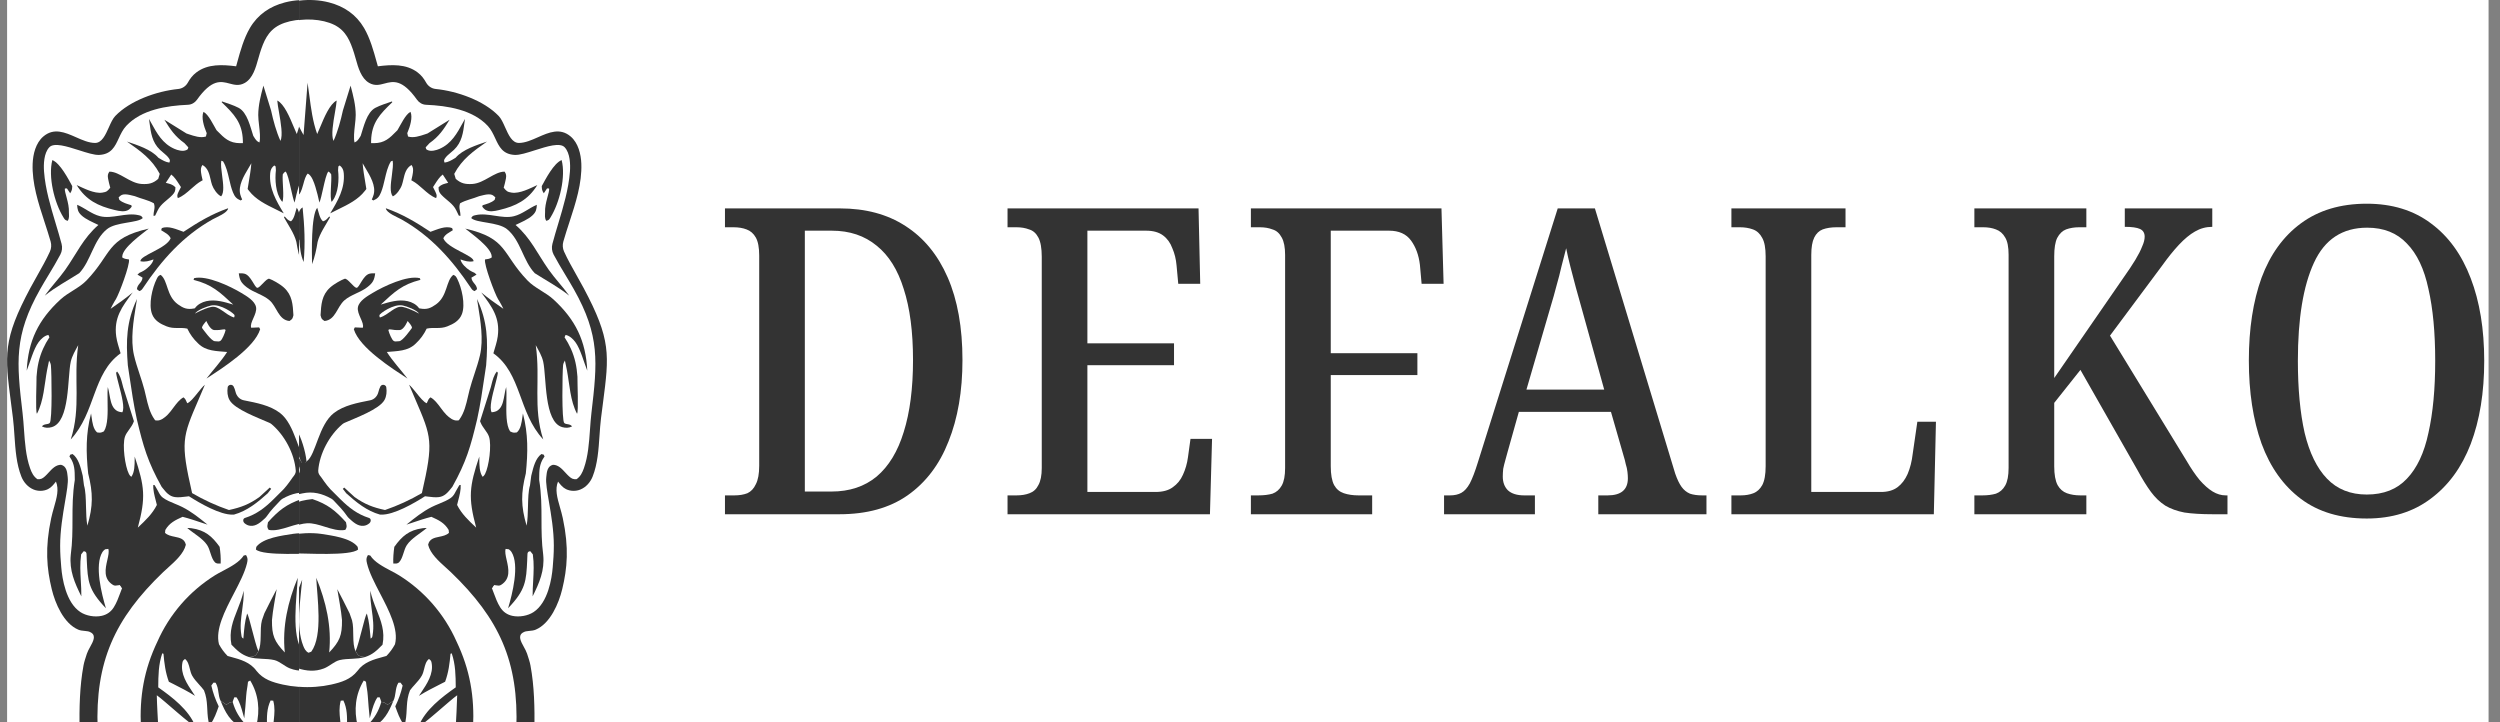 <?xml version="1.0" encoding="UTF-8"?> <svg xmlns="http://www.w3.org/2000/svg" width="135" height="39" viewBox="0 0 135 39" fill="none"><rect x="0" y="0" width="135" height="39" fill="#808080" stroke="none"/><g clip-path="url(#clip0_6525_2)"><g clip-path="url(#clip1_6525_2)"><rect width="16.195" height="39.33" transform="translate(0.383)" fill="white"></rect><path d="M18.826 27.525L19.392 27.847C19.606 27.931 19.763 27.948 19.89 28.149L19.825 28.325L19.596 28.331C19.401 28.294 19.216 28.225 19.061 28.095C18.878 27.941 18.852 27.747 18.826 27.525Z" fill="#333333"></path><path d="M19.551 16.125C19.824 15.914 20.082 15.742 20.394 15.594C20.467 15.818 20.552 15.917 20.733 16.064L20.403 16.243C20.081 16.275 19.83 16.294 19.551 16.125Z" fill="#333333"></path><path d="M17.522 9.212C17.722 9.186 17.904 9.143 18.096 9.225C18.123 9.86 18.093 10.079 17.752 10.638L17.689 10.632C17.721 10.15 17.794 9.722 17.557 9.277L17.522 9.212Z" fill="#333333"></path><path d="M27.629 30.788C27.691 31.091 27.737 31.389 27.772 31.695L27.873 31.676L27.896 31.638C27.981 31.499 28.076 31.373 28.18 31.247C28.177 31.266 28.174 31.286 28.171 31.306C28.087 31.815 27.863 32.199 27.445 32.504L27.38 32.437C27.499 31.886 27.58 31.35 27.629 30.788Z" fill="#333333"></path><path d="M20.394 15.594C20.824 15.398 21.882 14.87 22.313 15.005C22.328 15.009 22.341 15.018 22.355 15.025C21.92 15.38 21.367 15.498 20.937 15.879C20.868 15.94 20.799 16 20.733 16.064C20.552 15.917 20.467 15.818 20.394 15.594Z" fill="#333333"></path><path d="M11.909 37.837L12.227 38.055C12.24 38.046 12.253 38.036 12.266 38.027C12.371 37.953 12.43 37.909 12.564 37.907C12.705 38.396 12.934 38.786 13.295 39.146C13.296 39.233 13.297 39.251 13.254 39.33C13.194 39.31 13.133 39.29 13.074 39.266C12.428 39.002 12.161 38.448 11.909 37.837Z" fill="#333333"></path><path d="M22.076 7.421C22.928 7.242 23.482 6.858 24.171 6.344C23.79 6.976 23.402 7.468 22.798 7.911C22.728 7.801 22.652 7.713 22.563 7.619C22.402 7.574 22.262 7.524 22.115 7.443L22.076 7.421Z" fill="#333333"></path><path d="M30.893 17.546C31.5 18.405 31.478 19.252 31.397 20.257C31.24 19.458 31.172 18.793 30.596 18.178C30.722 18.009 30.801 17.743 30.893 17.546Z" fill="#333333"></path><path d="M18.043 26.828C18.277 27.02 18.668 27.275 18.826 27.525C18.852 27.747 18.878 27.941 19.061 28.095C19.216 28.225 19.401 28.294 19.596 28.331C19.531 28.361 19.521 28.367 19.461 28.388C19.19 28.48 18.948 28.304 18.712 28.182C18.407 27.798 18.11 27.409 17.819 27.014L18.043 26.828Z" fill="#333333"></path><path d="M23.32 8.1C23.827 7.92 24.241 7.719 24.477 7.207C24.625 6.888 24.679 6.535 24.8 6.206C24.821 6.862 24.862 7.595 24.375 8.108C24.216 8.276 24.024 8.386 23.817 8.485C23.81 8.471 23.804 8.456 23.796 8.443C23.768 8.401 23.738 8.362 23.703 8.325C23.669 8.289 23.631 8.256 23.591 8.227C23.55 8.197 23.507 8.172 23.461 8.151C23.416 8.129 23.369 8.112 23.32 8.1Z" fill="#333333"></path><path d="M19.331 7.181C19.435 6.847 19.526 6.455 19.73 6.166C20.149 5.574 20.917 5.515 21.573 5.406C21.129 5.639 20.684 5.81 20.269 6.1C20.083 6.48 19.946 6.844 19.838 7.254C19.673 7.229 19.498 7.19 19.331 7.181Z" fill="#333333"></path><path d="M16.814 11.199C17.076 11.358 17.014 11.644 17.086 11.919C17.293 11.987 17.317 11.729 17.535 11.726C17.552 11.998 17.123 12.668 16.989 12.966C16.953 13.38 16.928 13.764 16.758 14.149C16.666 13.15 16.71 12.194 16.814 11.199Z" fill="#333333"></path><path d="M16.024 11.219C16.361 11.633 16.317 13.662 16.303 14.266C16.154 13.863 16.071 13.486 16.004 13.063C15.895 12.616 15.559 12.144 15.336 11.738L15.371 11.686C15.489 11.812 15.544 11.903 15.712 11.951C15.898 11.806 15.945 11.443 16.024 11.219Z" fill="#333333"></path><path d="M10.109 28.51C10.189 28.511 10.262 28.514 10.341 28.525C11.065 28.626 11.447 28.95 11.861 29.53C11.904 29.836 11.93 30.123 11.916 30.432C11.789 30.429 11.691 30.454 11.596 30.352C11.389 30.129 11.36 29.696 11.183 29.431C10.936 29.062 10.447 28.803 10.109 28.51Z" fill="#333333"></path><path d="M30.331 19.689C30.51 19.633 30.688 19.492 30.847 19.392C31.061 20.466 31.049 21.614 31.098 22.708C30.589 21.584 30.71 20.717 30.331 19.689Z" fill="#333333"></path><path d="M22.893 28.465L22.931 28.471C22.887 28.588 22.434 28.845 22.307 28.943C21.782 29.351 21.559 29.931 21.299 30.52C21.105 30.402 21.028 30.264 20.977 30.036C20.931 29.826 21.028 29.602 21.141 29.428C21.531 28.829 22.229 28.584 22.893 28.465Z" fill="#333333"></path><path d="M26.397 30.108C26.448 30.079 26.488 30.035 26.532 29.996L26.463 29.927C26.609 29.703 26.79 29.628 27.042 29.54C27.146 29.931 27.244 30.323 27.335 30.718C27.23 31.011 27.134 31.412 26.921 31.639L26.802 31.65L26.709 31.541C26.751 31.093 26.524 30.537 26.397 30.108Z" fill="#333333"></path><path d="M19.46 32.63C19.529 32.952 19.602 33.734 19.817 33.957C20.146 33.268 19.74 32.375 19.673 31.657C19.91 32.42 20.831 34.024 20.474 34.706C20.45 34.753 20.439 34.766 20.407 34.814C20.182 34.582 19.618 34.543 19.301 34.426C19.508 33.959 19.423 33.153 19.46 32.63Z" fill="#333333"></path><path d="M2.827 8.644C3.253 8.817 3.686 9.659 3.901 10.05C3.892 10.237 3.888 10.281 3.79 10.437C3.733 10.348 3.674 10.261 3.614 10.174L3.503 10.18C3.462 10.358 3.748 10.966 3.721 11.469C3.724 11.646 3.751 11.768 3.658 11.925C3.511 11.883 3.505 11.867 3.424 11.737C2.932 10.944 2.593 9.535 2.827 8.644Z" fill="#333333"></path><path d="M12.895 14.761C12.997 14.757 13.098 14.755 13.199 14.779C13.551 14.865 13.747 15.529 13.894 15.541C14.041 15.554 14.391 15.002 14.546 15.055C14.702 15.107 15.11 15.326 15.332 15.529C15.786 15.942 15.812 16.447 15.845 17.023C15.792 17.218 15.797 17.224 15.63 17.334C15.033 17.278 14.957 16.567 14.557 16.218C14.203 15.909 13.693 15.798 13.321 15.509C13.023 15.278 12.94 15.126 12.895 14.761Z" fill="#333333"></path><path d="M29.16 12.363C29.178 12.018 29.427 10.337 29.391 10.179L29.298 10.137C29.218 10.296 29.143 10.517 28.982 10.604C28.961 10.51 28.95 10.428 28.968 10.333C29.055 9.882 29.562 9.058 29.964 8.824C30.102 8.744 30.16 8.783 30.3 8.818C30.323 9.038 30.349 9.255 30.384 9.472L30.517 9.575C30.523 10.292 30.195 11.001 30.061 11.695C29.994 11.435 29.986 11.354 29.78 11.167C29.606 11.596 29.403 11.97 29.16 12.363Z" fill="#333333"></path><path d="M30.3 8.818C30.323 9.038 30.349 9.255 30.384 9.472L30.517 9.575C30.523 10.292 30.195 11.001 30.061 11.695C29.994 11.435 29.986 11.354 29.78 11.167C29.927 10.346 30.213 9.719 30.3 8.818Z" fill="#333333"></path><path d="M18.064 31.813C18.542 32.822 19.171 33.812 18.819 34.96L18.902 35.037C19.056 34.969 19.143 34.613 19.272 34.459C19.282 34.448 19.291 34.437 19.301 34.426C19.618 34.543 20.182 34.582 20.407 34.814L20.407 34.917C19.936 35.294 19.212 35.737 18.571 35.642C18.501 35.632 18.46 35.61 18.398 35.576C18.412 35.294 18.333 35.458 18.234 35.261C18.335 35.197 18.414 35.139 18.491 35.046C18.578 34.939 18.542 34.882 18.528 34.748L18.003 34.757C18.44 33.732 18.086 32.861 18.064 31.813Z" fill="#333333"></path><path d="M19.529 14.758C19.712 14.795 19.875 14.815 20.021 14.941C20.028 15.049 20.043 15.083 19.983 15.174C19.674 15.638 18.98 15.786 18.544 16.108C18.028 16.489 17.93 17.223 17.241 17.39C17.16 17.273 17.121 17.169 17.097 17.029C17.019 16.553 17.168 16.035 17.462 15.658C17.675 15.384 18.03 15.135 18.388 15.118C18.596 15.108 18.748 15.312 18.892 15.441L19.026 15.423C19.252 15.236 19.381 15.006 19.529 14.758Z" fill="#333333"></path><path d="M12.32 11.245C12.299 11.495 11.69 11.727 11.479 11.846C9.883 12.742 8.728 14.043 7.72 15.556C7.66 15.645 7.63 15.683 7.523 15.72L7.393 15.614C7.421 15.332 7.673 15.272 7.697 14.993L7.422 14.829L7.532 14.731C7.622 14.693 7.706 14.654 7.788 14.601C7.982 14.476 8.242 14.244 8.29 14.009C8.044 14.093 7.849 14.159 7.587 14.109C7.526 13.806 9.004 13.418 9.216 12.866C9.112 12.645 8.903 12.564 8.703 12.431L8.738 12.32C9.1 12.171 9.552 12.396 9.91 12.518C10.704 11.995 11.419 11.562 12.32 11.245Z" fill="#333333"></path><path d="M20.507 11.319C21.535 11.44 22.309 11.972 23.104 12.591C23.31 12.462 23.517 12.327 23.759 12.28C23.984 12.237 24.161 12.291 24.343 12.42L24.325 12.508L23.833 12.701L23.776 12.835C23.919 13.305 24.846 13.702 25.255 13.95L25.277 14.042C24.992 14.095 24.733 13.983 24.466 13.894L25.22 14.646C25.387 14.642 25.508 14.624 25.646 14.728L25.603 14.804C25.485 14.813 25.423 14.822 25.318 14.882C25.295 15.131 25.501 15.399 25.59 15.632L25.534 15.653C24.649 15.164 24.084 13.916 23.34 13.192C22.475 12.35 21.457 11.991 20.507 11.319Z" fill="#333333"></path><path d="M20.18 21.505C20.225 21.217 20.241 20.995 20.453 20.778L20.578 20.795C20.613 20.857 20.65 20.918 20.664 20.989C20.867 22.029 18.911 22.457 18.262 22.945C17.87 23.239 17.652 23.587 17.41 24.008C16.966 24.327 17.033 24.926 16.763 25.069L16.602 24.913C16.665 24.334 16.881 23.646 17.166 23.139C17.821 21.969 18.998 21.829 20.18 21.505Z" fill="#333333"></path><path d="M4.165 11.059C4.593 11.237 4.938 11.556 5.398 11.674C6.047 11.841 6.806 11.461 7.475 11.618C7.617 11.651 7.635 11.653 7.71 11.775C7.43 12.051 6.269 11.977 5.778 12.374C5.039 12.97 4.918 14.076 4.279 14.752C3.643 15.161 3.009 15.488 2.417 15.967C2.761 15.485 3.176 15.057 3.52 14.573C4.133 13.707 4.491 12.861 5.314 12.148C5.014 12 4.628 11.85 4.387 11.617C4.209 11.446 4.178 11.3 4.165 11.059Z" fill="#333333"></path><path d="M24.184 35.2C24.188 35.188 24.19 35.176 24.194 35.164C24.269 34.933 24.341 34.902 24.55 34.8C25.173 36.304 25.418 37.674 25.391 39.306L24.372 39.282C24.476 38.696 24.487 38.102 24.51 37.508C24.243 37.69 23.96 37.87 23.723 38.09C23.331 38.455 22.953 38.994 22.484 39.247L22.448 39.206C22.84 38.268 23.699 37.598 24.515 37.035C24.436 36.421 24.387 35.788 24.184 35.2Z" fill="#333333"></path><path d="M15.835 28.826C16.829 28.694 18.293 28.922 19.15 29.462L19.183 29.673C18.709 29.98 17.904 29.884 17.36 29.879C16.676 29.876 14.225 30.037 13.819 29.674L13.841 29.53C14.215 29.041 15.238 28.921 15.835 28.826Z" fill="#333333"></path><path d="M28.316 10.704C28.456 10.735 28.68 10.619 28.735 10.689C28.635 10.784 28.541 10.849 28.497 10.984L28.642 11.082L28.819 11.066C28.834 11.27 28.696 11.474 28.561 11.625C28.331 11.882 28.052 11.91 27.731 11.953L27.621 12.043L27.719 12.159L27.772 12.105L27.754 12.204C28.407 12.945 28.844 13.72 29.41 14.511C29.751 14.99 30.157 15.412 30.506 15.882C29.924 15.472 29.101 15.155 28.623 14.65C27.982 13.974 27.846 12.9 27.099 12.32C26.54 11.887 25.422 11.989 25.203 11.777C25.373 11.626 25.448 11.616 25.674 11.565L25.921 11.471L25.966 11.309C26.846 11.329 27.576 11.185 28.316 10.704Z" fill="#333333"></path><path d="M28.316 10.704C28.456 10.735 28.68 10.619 28.735 10.689C28.635 10.784 28.541 10.849 28.497 10.984L28.642 11.082C28.17 11.523 27.595 11.696 26.955 11.683C26.531 11.675 26.095 11.611 25.674 11.565L25.921 11.471L25.966 11.309C26.846 11.329 27.576 11.185 28.316 10.704Z" fill="#333333"></path><path fill-rule="evenodd" clip-rule="evenodd" d="M18.492 28.638C18.518 28.542 18.536 28.473 18.525 28.374C18.438 28.242 18.336 28.115 18.236 27.991C18.219 27.969 18.201 27.947 18.184 27.926C17.649 27.258 17.119 27.04 16.285 26.95C15.467 27.226 15.042 27.568 14.471 28.201C14.465 28.237 14.459 28.268 14.454 28.296C14.43 28.418 14.418 28.48 14.509 28.614C14.852 28.682 15.233 28.563 15.614 28.444C15.941 28.342 16.268 28.239 16.57 28.256C16.831 28.27 17.117 28.36 17.404 28.451C17.782 28.57 18.163 28.69 18.492 28.638Z" fill="#333333"></path><path d="M30.721 15.483C30.816 15.54 30.99 15.612 31.031 15.71C31.277 16.3 31.701 16.841 31.842 17.463C31.713 17.012 31.359 16.371 31.368 15.922C32.133 17.15 32.601 18.759 32.468 20.2C32.4 20.937 32.214 21.657 32.135 22.392C32.042 23.262 32.071 24.16 31.879 25.017C31.78 25.456 31.598 26.055 31.192 26.311C31.007 26.427 30.792 26.433 30.587 26.372C30.175 26.251 29.912 25.9 29.637 25.593C29.802 26.39 30.072 27.266 30.119 28.074L30.031 28.089C29.845 27.835 29.627 26.374 29.591 25.992L29.489 25.861C29.407 26.108 29.563 26.435 29.592 26.704C29.677 27.483 29.977 30.429 29.677 30.983L29.575 31.024C29.64 30.314 29.669 29.605 29.63 28.892C29.575 27.881 29.02 26.155 29.461 25.258C29.537 25.195 29.59 25.122 29.691 25.12C30 25.113 30.268 25.522 30.472 25.708C30.623 25.846 30.693 25.853 30.886 25.849C31.146 25.696 31.271 25.41 31.366 25.135C31.638 24.341 31.625 23.471 31.719 22.645C32.094 19.338 32.244 18.522 30.721 15.483Z" fill="#333333"></path><path d="M13.078 32.943C13.125 32.6 13.173 32.255 13.157 31.899C13.08 32.27 12.947 32.604 12.818 32.931C12.582 33.526 12.356 34.094 12.498 34.811L12.502 34.816C12.803 35.122 13.018 35.341 13.436 35.478C13.505 35.474 13.58 35.471 13.647 35.454C13.831 35.408 13.86 35.314 13.951 35.163C13.847 34.919 13.724 34.444 13.612 34.012C13.506 33.599 13.409 33.224 13.348 33.128L13.33 33.188C13.224 33.551 13.19 33.937 13.156 34.315C13.151 34.372 13.146 34.429 13.141 34.485C13.056 34.425 13.053 34.412 13.039 34.325C13.038 34.315 13.036 34.303 13.034 34.291C12.954 33.832 13.016 33.389 13.078 32.943Z" fill="#333333"></path><path d="M14.686 33.487C14.733 32.932 14.855 32.365 14.941 31.814C14.71 32.241 14.498 32.683 14.277 33.117L14.143 33.501C14.011 33.997 14.162 34.755 13.951 35.163C13.86 35.314 13.831 35.408 13.647 35.454C13.58 35.471 13.505 35.474 13.436 35.478C13.911 35.619 14.361 35.539 14.813 35.644C15.099 35.711 15.375 35.986 15.657 36.094C16.652 36.478 17.5 35.873 18.398 35.576C18.412 35.294 18.333 35.458 18.234 35.261C18.335 35.197 18.414 35.139 18.491 35.046C18.578 34.939 18.542 34.882 18.528 34.748L18.003 34.757C17.902 34.887 17.82 34.976 17.681 35.067C17.486 34.717 17.64 33.909 17.558 33.47C17.42 32.726 17.108 32.012 16.838 31.307C16.923 32.394 17.19 33.83 16.782 34.87C16.721 35.024 16.649 35.176 16.492 35.248L16.346 35.191C15.705 34.315 16.029 32.248 16.078 31.2C15.546 32.494 15.235 33.837 15.379 35.234C14.808 34.631 14.679 34.317 14.686 33.487Z" fill="#333333"></path><path d="M10.115 17.746C9.731 17.66 9.399 17.782 8.997 17.623C8.659 17.49 8.345 17.317 8.21 16.957C8.013 16.435 8.221 15.544 8.46 15.067L8.461 15.065C8.52 14.946 8.552 14.883 8.677 14.843C9.08 15.156 8.978 15.981 9.61 16.436C9.897 16.642 10.104 16.726 10.459 16.66C10.48 16.656 10.502 16.651 10.523 16.647C10.658 16.447 10.91 16.312 11.145 16.262C11.638 16.154 12.125 16.309 12.595 16.448C11.86 15.763 11.439 15.362 10.454 15.113L10.48 15.022C11.162 14.852 12.442 15.462 13.037 15.821C13.313 15.988 13.768 16.246 13.828 16.593C13.892 16.964 13.462 17.425 13.565 17.698L13.994 17.679L14.048 17.781C13.737 18.787 12 19.884 11.15 20.443C11.514 19.969 11.944 19.508 12.266 19.007C11.698 18.952 11.125 18.975 10.696 18.543C10.447 18.31 10.262 18.053 10.115 17.746Z" fill="#333333"></path><path d="M11.405 16.496C11.171 16.547 10.658 16.736 10.524 16.937C10.524 16.937 10.992 16.665 11.405 16.575C11.818 16.486 12.168 17.005 12.638 17.144C12.638 17.144 12.671 17.11 12.665 17.023C12.659 16.935 11.899 16.389 11.405 16.496Z" fill="white"></path><path d="M11.566 17.822C12.021 17.847 12.109 17.723 12.183 17.822C12.14 18.013 11.995 18.331 11.916 18.395C11.837 18.459 11.79 18.438 11.598 18.425C11.406 18.412 10.977 17.797 10.918 17.72C10.857 17.642 11.143 17.334 11.143 17.334C11.143 17.334 11.336 17.809 11.566 17.822Z" fill="white"></path><path d="M24.018 15.644C24.055 15.29 24.082 14.949 24.065 14.593L24.737 15.384C24.815 15.948 24.904 16.882 24.523 17.354C24.154 17.811 23.581 17.559 23.117 17.737C22.299 18.05 22.36 18.905 21.237 18.977C21.041 18.989 20.846 18.991 20.65 18.984C20.865 19.477 21.485 19.956 21.818 20.409C20.961 19.832 20.127 19.375 19.445 18.576C19.254 18.352 18.919 17.977 18.945 17.667C19.092 17.691 19.225 17.732 19.364 17.664C19.368 17.328 19.154 16.888 19.046 16.566C19.205 16.392 19.359 16.262 19.551 16.125C19.83 16.294 20.081 16.275 20.403 16.243C20.866 16.307 21.314 16.151 21.769 16.23C22.161 16.276 22.502 16.577 22.817 16.799C23.284 16.454 23.668 16.113 24.018 15.644Z" fill="#091D32"></path><path d="M22.851 25.452C23.025 24.539 23.059 23.693 22.819 22.785C22.712 22.379 21.992 21.319 22.106 21.01C22.4 21.104 22.683 21.695 22.87 21.951C22.923 21.779 22.89 21.577 23.009 21.446C23.637 21.622 23.72 22.827 24.54 22.666C25.015 22.257 25.737 19.186 25.794 18.426C25.844 17.761 25.651 17.096 25.697 16.429C25.906 16.966 26.054 17.445 26.1 18.026C26.247 19.916 25.601 23.424 24.864 25.135C24.752 25.395 24.622 25.646 24.474 25.887C24.232 26.242 23.949 26.784 23.493 26.868C23.306 26.903 23.137 26.893 22.956 26.84C22.219 26.721 21.146 28.275 19.549 27.511C19.145 27.235 18.484 26.787 18.244 26.363C18.237 26.349 18.23 26.334 18.223 26.321L18.237 26.383L18.226 26.366L18.256 26.293C19.074 26.762 19.256 27.232 20.267 27.529C20.933 27.386 21.539 27.202 22.149 26.889C22.354 26.794 22.491 26.636 22.647 26.477C22.726 26.137 22.788 25.795 22.851 25.452Z" fill="#091D32"></path><path fill-rule="evenodd" clip-rule="evenodd" d="M7.397 16.143C7.381 16.243 7.365 16.346 7.348 16.451C7.206 17.323 7.041 18.333 7.234 19.175C7.313 19.522 7.426 19.863 7.538 20.203C7.63 20.481 7.722 20.759 7.796 21.041C7.827 21.159 7.855 21.281 7.883 21.404C7.983 21.841 8.087 22.295 8.349 22.654C8.353 22.661 8.357 22.666 8.36 22.671C8.371 22.686 8.376 22.693 8.383 22.697C8.39 22.701 8.399 22.701 8.417 22.702C8.428 22.703 8.442 22.704 8.46 22.706C8.681 22.727 8.896 22.549 9.045 22.404C9.15 22.301 9.25 22.166 9.352 22.029C9.522 21.801 9.697 21.566 9.909 21.457C10.008 21.534 10.039 21.609 10.081 21.71C10.089 21.731 10.098 21.753 10.109 21.776C10.267 21.721 10.474 21.464 10.674 21.214C10.814 21.04 10.95 20.869 11.065 20.775C10.942 21.067 10.829 21.329 10.727 21.566C9.843 23.613 9.739 23.853 10.373 26.628C11.007 26.998 11.67 27.302 12.364 27.541C13.016 27.4 13.457 27.233 14.008 26.84L14.566 26.329L14.643 26.397L14.458 26.637C13.921 27.121 13.344 27.593 12.632 27.789C12.624 27.79 12.616 27.79 12.608 27.79C12.596 27.79 12.584 27.79 12.572 27.79C11.887 27.811 10.782 27.168 10.204 26.798C10.155 26.803 10.105 26.81 10.055 26.816C9.856 26.841 9.645 26.868 9.455 26.844C9.142 26.804 8.967 26.585 8.785 26.358C8.765 26.333 8.746 26.308 8.726 26.284C7.977 24.939 7.738 24.111 7.388 22.635C7.217 21.856 7.102 21.071 6.986 20.283C6.958 20.098 6.931 19.912 6.903 19.727C6.798 18.392 6.823 17.375 7.397 16.143Z" fill="#333333"></path><path d="M14.666 22.906C14.63 22.876 14.59 22.851 14.547 22.832C13.952 22.567 12.674 22.106 12.394 21.602C12.28 21.396 12.261 21.149 12.294 20.918C12.309 20.817 12.411 20.759 12.509 20.785C12.553 20.797 12.592 20.825 12.613 20.866C12.662 20.959 12.694 21.058 12.719 21.16C12.773 21.387 12.937 21.571 13.166 21.616C13.848 21.752 14.579 21.885 15.122 22.301C15.954 22.947 16.096 24.551 16.578 24.897C16.593 24.908 16.609 24.92 16.623 24.933C16.707 25.014 16.838 25.031 16.895 24.929C16.901 24.918 16.907 24.906 16.913 24.893C17.052 24.608 17.168 24.682 17.069 24.983C17.039 25.077 17.009 25.17 16.98 25.265C16.942 25.388 16.968 25.522 17.045 25.626C17.326 25.998 17.608 26.36 17.925 26.702C17.988 26.771 17.983 26.879 17.911 26.939C17.856 26.983 17.779 26.987 17.719 26.951C17.434 26.784 17.157 26.705 16.821 26.642C16.26 26.521 15.755 26.652 15.267 26.925C15.219 26.952 15.177 26.987 15.139 27.026C14.885 27.294 14.621 27.559 14.414 27.865C14.384 27.908 14.35 27.949 14.311 27.985C14.092 28.185 13.847 28.419 13.534 28.395C13.399 28.385 13.299 28.332 13.209 28.257C13.111 28.174 13.104 28.008 13.227 27.969C13.854 27.77 14.317 27.412 14.779 26.952L15.125 26.607C15.401 26.355 15.601 26.073 15.812 25.768C15.904 25.656 15.982 25.56 15.97 25.407C15.9 24.489 15.365 23.497 14.666 22.906Z" fill="#333333"></path><path d="M24.925 12.36C25.447 12.495 26.076 12.596 26.517 12.921C27.266 13.473 27.641 14.418 28.255 15.098C28.64 15.525 29.178 15.742 29.617 16.1C30.089 16.486 30.5 17.076 30.893 17.546C30.801 17.743 30.722 18.009 30.596 18.178L30.387 18.19C30.376 18.507 30.779 19.008 30.847 19.392C30.688 19.492 30.51 19.633 30.331 19.689L30.247 19.608C30.144 19.755 30.25 20.193 30.27 20.386C30.354 21.153 29.964 21.882 30.068 22.614C30.233 22.844 30.488 22.893 30.754 22.97L30.709 23.052C30.428 23.121 30.132 23.118 29.881 22.954C29.523 22.721 29.435 22.057 29.374 21.667C29.284 21.097 29.375 19.45 28.934 19.123C28.914 19.108 28.892 19.095 28.87 19.081C28.819 19.209 28.796 22.726 28.861 22.882C28.918 23.017 28.999 23.147 29.073 23.273L29.006 23.349C28.608 23.174 28.6 22.793 28.276 22.565C28.223 22.287 27.432 20.102 27.271 19.863C27.087 19.589 26.689 19.366 26.568 19.064C26.387 18.615 26.835 17.728 26.665 17.107C26.562 16.731 26.273 16.411 26.101 16.06C26.382 16.112 26.746 16.589 26.936 16.793C26.82 16.492 26.655 16.211 26.539 15.909C26.303 15.293 26.127 14.646 25.9 14.023C26.024 13.967 26.167 13.985 26.3 13.986C26.35 13.914 26.375 13.91 26.361 13.816C26.296 13.361 25.288 12.641 24.925 12.36Z" fill="#091D32"></path><path d="M1.973 20.341C2.01 19.797 2.106 19.324 2.33 18.824C2.429 18.607 2.536 18.413 2.669 18.214L2.614 18.086C2.401 18.124 2.212 18.303 2.086 18.474C1.806 18.852 1.625 19.563 1.442 20.016C1.519 18.405 2.078 17.265 3.262 16.175C3.69 15.78 4.272 15.559 4.67 15.146C6.074 13.686 5.714 12.881 8.032 12.344C7.682 12.629 6.627 13.368 6.603 13.842C6.601 13.863 6.603 13.884 6.603 13.905C6.721 13.98 6.821 13.993 6.955 14.009L6.964 14.01C7.029 14.288 6.43 15.875 6.255 16.162C6.236 16.193 6.215 16.224 6.196 16.255C6.112 16.389 6.044 16.536 5.972 16.676C6.386 16.396 6.782 16.109 7.168 15.791L7.151 15.813C6.583 16.572 6.141 17.163 6.276 18.167C6.319 18.481 6.429 18.775 6.513 19.078C4.98 20.175 5.178 22.266 3.82 23.73C4.389 21.995 3.959 20.468 4.224 18.638C4.071 18.919 3.891 19.218 3.821 19.532C3.636 20.372 3.787 22.782 2.796 23.065C2.614 23.117 2.431 23.115 2.263 23.025C2.386 22.868 2.577 22.939 2.684 22.843C2.83 22.712 2.788 20.108 2.749 19.731C2.739 19.633 2.699 19.553 2.65 19.468L2.542 19.985C2.399 20.747 2.365 21.652 1.994 22.343C1.905 22.205 1.98 20.648 1.973 20.341Z" fill="#333333"></path><path d="M25.866 24.399C25.834 24.635 25.785 24.865 25.75 25.099C25.721 25.295 25.718 25.631 25.837 25.792C26.029 25.486 26.127 25.087 26.206 24.738C26.372 23.999 26.239 23.77 25.88 23.151C25.728 22.889 25.744 22.689 25.82 22.409C25.932 21.997 26.345 20.286 26.703 20.081C26.834 20.646 26.363 21.207 26.275 21.754C26.245 21.939 26.231 22.073 26.343 22.228C26.505 22.257 26.575 22.238 26.724 22.169C26.95 21.843 26.982 21.205 27.063 20.813C27.182 21.521 27.073 22.263 27.245 22.96C27.302 23.189 27.378 23.312 27.577 23.431C28.075 23.359 27.955 22.863 28.276 22.565C28.286 23.493 28.316 24.426 28.214 25.35C28.159 25.853 27.975 26.397 27.968 26.891C27.964 27.138 27.991 27.837 28.141 28.015C28.574 27.122 28.193 25.268 29.011 24.487C29.096 24.58 29.102 24.637 29.091 24.767C29.067 25.048 28.927 25.314 28.921 25.601C28.912 26.049 29.006 26.522 29.035 26.97C29.071 27.512 29.002 28.055 29.005 28.597C29.011 29.935 29.242 30.886 28.665 32.184C28.667 31.511 28.791 30.474 28.506 29.873L28.402 29.808C28.139 30.154 28.331 30.84 28.18 31.247C28.076 31.373 27.981 31.499 27.896 31.638L27.873 31.676L27.772 31.695C27.737 31.389 27.691 31.091 27.629 30.788C27.523 30.252 27.468 29.916 27.042 29.54C26.79 29.628 26.609 29.703 26.463 29.927L26.532 29.996C26.488 30.035 26.448 30.079 26.397 30.108C26.524 30.537 26.751 31.093 26.709 31.541C26.548 31.535 26.485 31.547 26.343 31.623C26.481 32.065 26.676 32.745 27.03 33.05C27.4 33.369 27.848 33.284 28.297 33.257C29.186 32.698 29.278 31.955 29.576 31.024L29.677 30.983C29.977 30.429 29.677 27.483 29.592 26.704C29.563 26.435 29.408 26.108 29.489 25.86L29.592 25.992C29.627 26.373 29.845 27.835 30.031 28.089L30.12 28.074C30.25 28.376 30.253 28.829 30.276 29.159C30.372 30.538 30.29 32.399 29.331 33.474C28.901 33.956 28.532 34.067 27.9 34.109C28.569 35.795 28.725 37.488 28.714 39.288C28.359 39.309 28.001 39.315 27.645 39.326C27.864 35.688 26.715 33.458 24.172 30.925C23.813 30.568 23.053 29.985 22.876 29.522C22.817 29.369 22.838 29.343 22.899 29.191C23.13 29.011 23.429 29.008 23.703 28.937C23.889 28.889 23.978 28.866 24.075 28.7C24.014 28.462 23.775 28.248 23.564 28.131C22.993 27.813 22.279 28.126 21.704 28.296C22.071 28.042 22.427 27.768 22.786 27.502C22.756 27.315 22.935 27.229 22.919 26.939L22.956 26.84C23.137 26.893 23.306 26.903 23.493 26.868C23.949 26.784 24.232 26.242 24.474 25.887L24.687 26.169C24.679 26.523 24.554 26.892 24.468 27.234C24.767 27.793 25.118 28.109 25.616 28.483C25.535 28.305 25.459 28.125 25.388 27.943C24.889 26.636 25.336 25.599 25.866 24.399Z" fill="#091D32"></path><path d="M24.474 25.887L24.687 26.169C24.293 26.63 24.051 26.963 23.463 27.2C23.23 27.294 22.999 27.364 22.786 27.502C22.756 27.315 22.935 27.229 22.919 26.939L22.956 26.84C23.137 26.893 23.306 26.903 23.493 26.868C23.949 26.784 24.232 26.242 24.474 25.887Z" fill="#333333"></path><path d="M26.343 31.623C26.155 30.992 26.052 30.233 25.96 29.578L26.017 29.512C26.223 29.657 26.3 29.886 26.397 30.108C26.524 30.537 26.751 31.093 26.709 31.541C26.548 31.535 26.485 31.547 26.343 31.623Z" fill="#333333"></path><path d="M25.553 10.643C25.923 10.534 26.161 10.444 26.534 10.603L26.592 10.719C26.482 10.914 26.23 11.012 26.02 11.071C26.003 11.076 25.985 11.079 25.968 11.083C25.964 11.063 25.962 11.043 25.958 11.024C25.903 10.802 25.735 10.753 25.553 10.643Z" fill="#333333"></path><path d="M15.245 10.901C15.364 10.673 15.231 9.758 15.27 9.415C15.32 9.333 15.343 9.314 15.419 9.261C15.523 9.361 15.619 9.79 15.711 10.202C15.778 10.5 15.843 10.789 15.907 10.941L15.91 10.928C15.973 10.646 16.036 10.363 16.124 10.088L16.127 10.08C16.199 9.853 16.316 9.484 16.535 9.372C16.65 9.481 16.716 9.727 16.775 9.944C16.802 10.042 16.826 10.134 16.853 10.204C16.858 10.217 16.863 10.23 16.868 10.242C16.924 10.394 16.971 10.52 17.127 10.593C17.324 10.362 17.341 10.013 17.357 9.682C17.365 9.53 17.372 9.383 17.396 9.253L17.522 9.212C17.55 9.208 17.578 9.204 17.605 9.2C17.774 9.177 17.931 9.154 18.096 9.225L18.146 8.995L18.27 9.012C18.465 9.366 18.394 9.797 18.284 10.17C18.146 10.639 17.863 11.012 17.568 11.394C17.661 11.361 17.766 11.327 17.878 11.29C18.435 11.109 19.164 10.871 19.395 10.408C19.608 9.98 19.492 9.545 19.376 9.111C19.357 9.04 19.338 8.968 19.321 8.897L20.077 10.078C19.955 10.442 19.806 10.765 19.621 11.102C19.655 11.073 19.691 11.043 19.727 11.014C19.911 10.862 20.107 10.699 20.239 10.508C20.374 10.313 20.478 9.965 20.578 9.627C20.69 9.253 20.797 8.893 20.938 8.765C20.973 8.994 20.954 9.258 20.936 9.523C20.911 9.888 20.885 10.254 20.996 10.534C21.13 10.511 21.154 10.478 21.22 10.386C21.229 10.372 21.24 10.357 21.252 10.341C21.376 10.172 21.47 9.957 21.564 9.74C21.694 9.439 21.826 9.135 22.043 8.948L22.117 9.005C22.138 9.255 22.116 9.467 22.076 9.714C22.134 9.764 22.192 9.817 22.252 9.871C22.559 10.147 22.892 10.447 23.269 10.588L23.447 10.597C23.465 10.464 23.428 10.313 23.393 10.163C23.341 9.946 23.289 9.73 23.4 9.57C23.578 9.502 23.669 9.514 23.853 9.557L23.891 9.674C23.782 9.871 23.656 10.025 23.508 10.191C23.64 10.59 24.076 11.019 24.427 11.365L24.427 11.365C24.507 11.444 24.582 11.518 24.649 11.586L24.72 11.537C24.68 11.372 24.635 11.214 24.579 11.055C24.778 10.895 25.064 10.803 25.328 10.718C25.406 10.693 25.482 10.668 25.553 10.643C25.586 10.663 25.619 10.681 25.651 10.698C25.793 10.776 25.913 10.842 25.958 11.024C25.961 11.036 25.962 11.048 25.964 11.06C25.965 11.068 25.966 11.075 25.968 11.083L25.801 11.193L25.966 11.309C26.846 11.329 27.576 11.185 28.316 10.704C28.324 10.692 28.333 10.68 28.341 10.667C28.357 10.644 28.373 10.621 28.389 10.598C28.476 10.475 28.551 10.369 28.52 10.21C28.325 10.191 28.101 10.232 27.857 10.277C27.592 10.326 27.305 10.379 27.008 10.363C27.069 9.897 27.116 9.43 27.151 8.962C26.621 9.484 25.961 9.896 25.193 9.924C24.927 9.934 24.738 9.886 24.539 9.705C24.462 9.565 24.431 9.456 24.463 9.296C24.601 8.624 25.419 8.116 25.992 7.76L25.993 7.759C26.029 7.737 26.064 7.715 26.098 7.694C26.066 7.702 26.032 7.71 25.999 7.718C25.807 7.766 25.605 7.816 25.43 7.9C25.316 7.955 25.166 8.048 25.001 8.152C24.59 8.409 24.081 8.728 23.784 8.657L23.817 8.485C23.814 8.48 23.812 8.475 23.809 8.47C23.805 8.461 23.801 8.452 23.795 8.443C23.768 8.401 23.737 8.362 23.703 8.325C23.668 8.289 23.631 8.256 23.59 8.226C23.549 8.197 23.506 8.172 23.461 8.15C23.415 8.129 23.368 8.112 23.32 8.1C23.28 8.102 23.241 8.105 23.203 8.108C23.056 8.12 22.922 8.131 22.786 8.053L22.798 7.911C22.728 7.801 22.652 7.713 22.563 7.619C22.402 7.574 22.262 7.524 22.115 7.443L22.076 7.421C22.017 7.416 21.957 7.401 21.898 7.386C21.876 7.381 21.853 7.375 21.832 7.37L21.78 7.232C21.887 6.969 22.083 6.377 22.033 6.097L21.983 6.085C21.724 6.277 21.547 6.535 21.368 6.794C21.163 7.093 20.956 7.394 20.62 7.603C20.403 7.737 20.253 7.78 20.006 7.722C19.87 7.55 19.864 7.494 19.842 7.291L19.838 7.254C19.787 7.246 19.735 7.237 19.683 7.228C19.565 7.207 19.447 7.187 19.331 7.181C19.312 7.219 19.294 7.257 19.276 7.295C19.21 7.436 19.149 7.568 19.004 7.644C18.905 7.468 18.942 6.998 18.974 6.591C18.991 6.383 19.006 6.19 19.001 6.063C18.984 5.653 18.915 5.24 18.847 4.834L18.847 4.833L18.847 4.833C18.837 4.772 18.826 4.711 18.816 4.65C18.585 5.136 18.444 5.654 18.303 6.171C18.238 6.41 18.173 6.648 18.099 6.884C18.094 6.9 18.088 6.917 18.083 6.935C18.025 7.123 17.934 7.422 17.782 7.501C17.752 7.227 17.812 6.925 17.872 6.623C17.951 6.227 18.029 5.83 17.907 5.495C17.576 5.724 17.267 6.327 17.013 6.823C16.922 7 16.838 7.163 16.763 7.291L16.546 4.469C16.509 4.704 16.479 4.937 16.449 5.168L16.449 5.169C16.358 5.868 16.269 6.553 16.027 7.238C15.979 7.137 15.926 7.008 15.867 6.866C15.646 6.334 15.346 5.614 14.973 5.429C14.984 5.588 15.024 5.816 15.067 6.068C15.165 6.63 15.282 7.311 15.145 7.61C14.915 7.102 14.756 6.509 14.638 5.965L14.223 4.623L14.214 4.659C14.078 5.177 13.949 5.67 13.945 6.21C13.944 6.363 13.966 6.557 13.989 6.76C14.028 7.098 14.069 7.46 14.01 7.693C13.865 7.639 13.792 7.522 13.716 7.398C13.703 7.377 13.69 7.356 13.676 7.335C13.52 6.865 13.356 6.071 12.885 5.823C12.608 5.677 12.283 5.582 11.988 5.477L11.972 5.521C12.637 6.16 13.087 6.625 13.115 7.595C13.116 7.64 13.116 7.684 13.116 7.729C13.066 7.73 13.017 7.731 12.967 7.731C12.383 7.73 12.115 7.459 11.743 7.082L11.692 7.03L11.692 7.03C11.522 6.752 11.265 6.179 10.988 6.039C10.857 6.342 11.018 6.841 11.14 7.133C11.147 7.149 11.153 7.165 11.16 7.181L11.163 7.187L11.163 7.187L11.12 7.372C10.828 7.464 10.489 7.349 10.194 7.25C10.152 7.235 10.11 7.221 10.07 7.208L8.876 6.465C9.194 6.985 9.453 7.372 9.961 7.73L10.169 7.957C10.163 7.977 10.159 7.993 10.155 8.006C10.142 8.056 10.138 8.07 10.06 8.105C9.873 8.192 9.595 8.116 9.417 8.037C8.779 7.759 8.472 7.198 8.159 6.626C8.122 6.558 8.085 6.49 8.047 6.422C8.056 6.488 8.065 6.554 8.073 6.62C8.145 7.167 8.212 7.683 8.641 8.091C8.688 8.136 8.745 8.183 8.802 8.231C8.926 8.335 9.058 8.444 9.13 8.56C9.191 8.656 9.182 8.679 9.149 8.772L9.146 8.781C8.936 8.751 8.781 8.657 8.608 8.552C8.589 8.54 8.571 8.529 8.552 8.518C8.172 8.072 7.401 7.828 6.857 7.645L6.869 7.654C7.586 8.157 8.207 8.593 8.626 9.389L8.545 9.657C8.262 9.912 8.016 9.957 7.646 9.934C7.006 9.893 6.456 9.265 5.906 9.269C5.815 9.404 5.809 9.481 5.836 9.645C5.863 9.809 5.912 9.974 5.954 10.136C5.811 10.315 5.763 10.366 5.523 10.402C5.087 10.468 4.523 10.167 4.141 9.994C4.641 10.804 5.29 11.125 6.207 11.344C6.444 11.4 6.744 11.467 6.962 11.318C7.021 11.277 7.069 11.217 7.112 11.161L7.094 11.083C6.865 11.01 6.624 10.954 6.442 10.789L6.406 10.659C6.531 10.537 6.591 10.491 6.775 10.495C6.936 10.499 7.122 10.557 7.28 10.593C7.617 10.733 7.996 10.798 8.31 10.979C8.402 11.237 8.282 11.393 8.292 11.659L8.38 11.641C8.424 11.548 8.472 11.455 8.516 11.361C8.684 11 9.047 10.81 9.313 10.527C9.446 10.385 9.475 10.299 9.472 10.109C9.302 9.947 9.175 9.932 8.953 9.873L9.247 9.425C9.413 9.547 9.546 9.752 9.667 9.941L9.676 9.955C9.709 10.006 9.74 10.055 9.772 10.102L9.765 10.115L9.75 10.143C9.713 10.213 9.676 10.284 9.644 10.356C9.639 10.367 9.635 10.377 9.63 10.387C9.576 10.508 9.552 10.562 9.601 10.698C9.862 10.604 10.09 10.402 10.319 10.199C10.5 10.039 10.681 9.878 10.88 9.769C10.894 9.761 10.907 9.754 10.921 9.747L10.943 9.736C10.937 9.709 10.93 9.682 10.924 9.655C10.898 9.545 10.871 9.432 10.858 9.322C10.839 9.161 10.836 9.04 10.934 8.908C11.231 9.079 11.302 9.386 11.371 9.685C11.395 9.788 11.418 9.89 11.451 9.986C11.524 10.2 11.733 10.51 11.942 10.604C12.117 10.404 12.054 9.926 11.994 9.472C11.953 9.167 11.914 8.873 11.95 8.679L12.046 8.714C12.219 8.995 12.297 9.335 12.376 9.675C12.432 9.92 12.488 10.164 12.579 10.386C12.676 10.621 12.763 10.727 12.995 10.825L13.078 10.773C13.039 10.685 12.999 10.595 12.975 10.501C12.852 10.028 13.164 9.507 13.425 9.069C13.478 8.981 13.528 8.896 13.573 8.816C13.545 9.165 13.486 9.515 13.428 9.862L13.428 9.863C13.409 9.977 13.39 10.091 13.372 10.205L13.377 10.211C13.384 10.222 13.392 10.232 13.4 10.243C13.41 10.257 13.421 10.27 13.432 10.284C13.437 10.291 13.443 10.298 13.448 10.305C13.81 10.776 14.362 11.046 14.9 11.308C15.044 11.378 15.186 11.448 15.324 11.521C14.915 10.848 14.518 10.172 14.591 9.351C14.608 9.167 14.667 9.047 14.81 8.933L14.884 8.989L14.898 9.195C14.84 9.694 14.883 10.427 15.196 10.84C15.212 10.861 15.229 10.881 15.245 10.901Z" fill="#333333"></path><path d="M6.185 31.613C6.283 31.019 6.416 29.984 6.818 29.525C6.976 29.473 7.004 29.44 7.165 29.501C7.128 29.581 7.095 29.646 7.043 29.717C6.678 30.216 6.764 31.152 6.592 31.758L6.481 31.591L6.185 31.613Z" fill="#333333"></path><path fill-rule="evenodd" clip-rule="evenodd" d="M12.807 3.376C12.982 2.742 13.166 2.075 13.495 1.512C13.921 0.784 14.577 0.339 15.389 0.13C16.413 -0.132 17.619 -0.002 18.529 0.552C19.619 1.216 19.901 2.419 20.173 3.579L20.174 3.584C20.746 3.529 21.413 3.502 21.954 3.725C22.463 3.934 22.721 4.295 22.924 4.789C23.298 4.803 23.668 4.852 24.033 4.935C24.399 5.019 24.753 5.135 25.097 5.284C26.416 5.849 26.945 6.509 27.47 7.803C27.795 7.758 28.142 7.64 28.495 7.521C29.095 7.318 29.71 7.11 30.264 7.242C30.535 7.307 30.742 7.477 30.875 7.719C31.495 8.843 30.748 11.135 30.262 12.623C30.175 12.889 30.097 13.129 30.036 13.332C30.204 13.715 30.419 14.083 30.633 14.451C30.913 14.931 31.192 15.41 31.368 15.922C31.363 16.182 31.479 16.506 31.603 16.82C31.53 16.67 31.448 16.522 31.367 16.375C31.246 16.156 31.126 15.937 31.031 15.71C30.999 15.633 30.884 15.572 30.791 15.522C30.765 15.508 30.741 15.495 30.721 15.483C30.625 15.321 30.522 15.161 30.419 15.001C30.238 14.719 30.056 14.435 29.908 14.139C29.5 13.325 29.727 12.667 29.996 11.885C30.018 11.823 30.039 11.76 30.061 11.695C30.109 11.445 30.183 11.194 30.257 10.94C30.388 10.49 30.521 10.034 30.517 9.575C30.627 9.083 30.69 8.524 30.384 8.084C30.302 7.964 30.18 7.847 30.032 7.823C29.67 7.765 29.243 7.921 28.808 8.08C28.107 8.336 27.384 8.6 26.873 7.988C26.733 7.82 26.626 7.627 26.52 7.435C26.44 7.289 26.36 7.144 26.265 7.009C25.689 6.191 24.448 5.748 23.495 5.633C23.205 5.598 22.907 5.605 22.614 5.612C22.574 5.613 22.535 5.614 22.495 5.615C22.293 5.228 22.062 4.885 21.807 4.533C21.421 4.504 21.035 4.507 20.65 4.511C20.294 4.514 19.94 4.517 19.585 4.494C19.434 4.189 19.312 3.842 19.188 3.488C18.854 2.533 18.503 1.533 17.51 1.199C16.809 0.963 15.758 1.013 15.095 1.347C14.464 1.666 14.238 2.23 14.034 2.87C14.005 2.963 13.976 3.065 13.947 3.17C13.811 3.658 13.651 4.23 13.222 4.476C12.917 4.651 12.659 4.582 12.392 4.511C11.928 4.387 11.438 4.256 10.632 5.392C10.52 5.548 10.343 5.649 10.152 5.658C8.989 5.707 7.632 5.924 6.817 6.797C6.633 6.993 6.522 7.235 6.413 7.468C6.206 7.915 6.011 8.335 5.354 8.366C5.095 8.378 4.689 8.248 4.266 8.113C3.611 7.904 2.915 7.682 2.661 7.955C2.367 8.271 2.348 8.871 2.379 9.274C2.45 10.214 2.733 11.155 3.012 12.085C3.121 12.447 3.229 12.807 3.324 13.165C3.376 13.36 3.354 13.567 3.259 13.746C3.062 14.12 2.844 14.482 2.626 14.843C2.471 15.1 2.315 15.357 2.168 15.619C0.751 18.129 0.894 19.547 1.219 22.312C1.253 22.599 1.274 22.895 1.295 23.195C1.345 23.907 1.396 24.636 1.625 25.285C1.71 25.525 1.808 25.73 2.023 25.878C2.207 25.887 2.288 25.848 2.427 25.723C2.494 25.663 2.558 25.593 2.624 25.521C2.815 25.314 3.014 25.097 3.296 25.099C3.597 25.173 3.628 25.484 3.653 25.733C3.655 25.754 3.657 25.776 3.659 25.796C3.688 26.061 3.609 26.527 3.512 27.093C3.393 27.793 3.248 28.647 3.248 29.467C3.248 29.912 3.276 30.252 3.305 30.595L3.31 30.652C3.358 31.227 3.555 32.536 4.341 33.052C4.654 33.257 5.116 33.335 5.482 33.257C5.766 33.196 5.984 33.045 6.141 32.8C6.293 32.562 6.401 32.272 6.503 31.995C6.533 31.914 6.562 31.835 6.592 31.758L6.481 31.591L6.185 31.613L6.176 31.612L6.171 31.611C6.143 31.606 6.129 31.604 6.097 31.583C5.566 31.253 5.69 30.705 5.795 30.243C5.849 30.005 5.898 29.79 5.849 29.64L5.679 29.662L5.67 29.668C5.618 29.71 5.571 29.747 5.535 29.805C5.088 30.513 5.492 32.09 5.719 32.846C4.762 31.846 4.74 31.379 4.686 30.258C4.683 30.2 4.682 30.158 4.681 30.117C4.679 30.061 4.677 30.006 4.672 29.913C4.662 29.752 4.515 29.77 4.515 29.77L4.381 29.937C4.312 30.446 4.338 30.902 4.364 31.37C4.38 31.64 4.395 31.914 4.393 32.204C4.029 31.472 3.738 30.804 3.821 29.964C3.912 29.276 3.913 28.659 3.914 28.044C3.915 27.363 3.916 26.685 4.039 25.919C4.039 25.891 4.038 25.862 4.038 25.834C4.036 25.424 4.033 25.061 3.788 24.707L3.75 24.652L3.793 24.552L3.92 24.518C4.235 24.745 4.353 25.227 4.445 25.602C4.453 25.634 4.46 25.664 4.468 25.694L4.535 26.21C4.623 26.495 4.634 26.922 4.644 27.353C4.653 27.721 4.662 28.094 4.719 28.386C5.032 27.324 5.027 26.626 4.761 25.565C4.643 24.433 4.627 23.437 4.917 22.326C4.927 22.384 4.936 22.448 4.945 22.515C4.986 22.814 5.034 23.171 5.243 23.35C5.425 23.375 5.447 23.374 5.611 23.293C5.831 22.957 5.82 22.277 5.809 21.674C5.804 21.382 5.8 21.108 5.822 20.901C5.86 21.02 5.884 21.16 5.91 21.303C5.959 21.581 6.01 21.872 6.164 22.055C6.292 22.208 6.413 22.243 6.604 22.264C6.746 22.031 6.569 21.357 6.422 20.796C6.351 20.527 6.288 20.284 6.269 20.129L6.323 20.063C6.487 20.257 6.552 20.519 6.615 20.768C6.628 20.819 6.641 20.869 6.654 20.918L7.231 22.744L7.204 22.813C7.15 22.951 7.061 23.075 6.974 23.196C6.881 23.325 6.79 23.45 6.746 23.586C6.601 24.037 6.747 25.179 6.964 25.6C6.998 25.667 7.034 25.7 7.089 25.75L7.089 25.75C7.27 25.51 7.271 25.109 7.272 24.79C7.272 24.742 7.272 24.697 7.273 24.654C7.809 26.267 7.884 26.854 7.442 28.491L7.465 28.469C7.855 28.103 8.227 27.753 8.471 27.267C8.454 27.191 8.433 27.113 8.412 27.033C8.339 26.754 8.261 26.457 8.278 26.185L8.352 26.199L8.536 26.52C8.604 26.657 8.673 26.785 8.799 26.878C8.986 27.014 9.222 27.112 9.455 27.207C9.588 27.262 9.72 27.316 9.84 27.377C10.337 27.628 10.746 27.958 11.176 28.305L11.209 28.331C11.097 28.295 10.985 28.257 10.873 28.22C10.538 28.107 10.202 27.994 9.861 27.908C9.472 28.082 9.149 28.235 8.927 28.618L8.912 28.775C9.049 28.906 9.243 28.946 9.432 28.985C9.705 29.041 9.968 29.095 10.036 29.417C9.924 29.89 9.467 30.3 9.074 30.654C8.98 30.738 8.89 30.819 8.809 30.896C6.184 33.416 5.135 35.741 5.273 39.37H5.253H4.294C4.283 38.222 4.299 37.072 4.509 35.938C4.543 35.751 4.616 35.529 4.692 35.299C4.731 35.182 4.799 35.058 4.867 34.934C5.033 34.633 5.196 34.335 4.925 34.163C4.812 34.091 4.708 34.081 4.594 34.071C4.58 34.07 4.566 34.069 4.552 34.067C4.443 34.057 4.332 34.046 4.228 34.002C3.44 33.669 2.978 32.583 2.793 31.811C2.525 30.694 2.421 29.591 2.763 27.986C2.807 27.779 2.864 27.581 2.918 27.391C3.064 26.88 3.194 26.425 3.021 26.005L3.012 26.017C2.89 26.172 2.769 26.326 2.587 26.415C2.346 26.532 2.054 26.534 1.808 26.432C1.506 26.306 1.274 26.04 1.155 25.739C0.885 25.062 0.832 24.28 0.78 23.52C0.758 23.197 0.737 22.878 0.699 22.573C0.663 22.282 0.627 22.011 0.594 21.757L0.594 21.757C0.256 19.163 0.15 18.344 1.639 15.551C1.753 15.337 1.877 15.117 2.004 14.894C2.247 14.463 2.497 14.02 2.696 13.584C2.773 13.415 2.785 13.224 2.735 13.046C2.637 12.701 2.523 12.352 2.408 11.999C2.069 10.961 1.722 9.897 1.763 8.837C1.784 8.323 1.928 7.723 2.337 7.373C2.91 6.883 3.511 7.149 4.107 7.412C4.452 7.565 4.795 7.716 5.129 7.719C5.5 7.722 5.693 7.291 5.878 6.877C5.985 6.637 6.09 6.404 6.224 6.264C7.02 5.435 8.45 4.924 9.63 4.804C9.847 4.782 10.037 4.652 10.143 4.462C10.258 4.254 10.395 4.069 10.602 3.912C11.225 3.439 12.017 3.488 12.751 3.58C12.769 3.513 12.788 3.445 12.807 3.377L12.807 3.376Z" fill="#333333"></path><path d="M8.761 35.279C8.555 35.892 8.55 36.478 8.545 37.116L8.545 37.117C9.312 37.658 10.18 38.318 10.55 39.214C10.393 39.243 8.817 37.781 8.467 37.544C8.479 38.142 8.52 38.742 8.55 39.339L7.61 39.298C7.528 37.611 7.772 36.169 8.503 34.639C8.584 34.456 8.672 34.277 8.766 34.1C8.861 33.924 8.962 33.751 9.069 33.582C9.176 33.413 9.29 33.248 9.41 33.088C9.529 32.928 9.655 32.772 9.786 32.62C9.917 32.469 10.054 32.323 10.196 32.182C10.338 32.041 10.486 31.906 10.638 31.776C10.79 31.646 10.947 31.522 11.109 31.404C11.27 31.285 11.436 31.173 11.606 31.067C11.741 30.983 11.894 30.902 12.053 30.819C12.474 30.596 12.93 30.355 13.161 29.998L13.286 29.973C13.389 30.136 13.381 30.238 13.336 30.425C13.219 30.915 12.929 31.473 12.63 32.047C12.137 32.996 11.621 33.989 11.825 34.789C11.958 35.035 12.095 35.221 12.289 35.422C12.345 35.438 12.402 35.454 12.458 35.469C12.984 35.612 13.514 35.757 13.851 36.228C14.219 36.691 14.714 36.842 15.277 36.968C16.308 37.199 17.773 37.176 18.687 36.59C18.841 36.491 18.972 36.364 19.104 36.235C19.243 36.1 19.382 35.965 19.549 35.861L19.603 35.828C19.71 35.671 20.116 35.564 20.391 35.492C20.456 35.475 20.514 35.46 20.558 35.446L20.591 35.424C20.676 35.366 20.768 35.304 20.84 35.232C21.619 34.445 20.95 33.228 20.319 32.082C19.926 31.367 19.548 30.679 19.547 30.142C19.557 30.12 19.566 30.1 19.573 30.083C19.611 29.994 19.624 29.964 19.744 29.915C20.013 30.303 20.427 30.533 20.839 30.761C20.997 30.849 21.155 30.936 21.304 31.032C22.615 31.878 23.993 33.325 24.55 34.8L24.535 34.806C24.337 34.904 24.267 34.938 24.194 35.164C24.191 35.172 24.189 35.18 24.187 35.188L24.186 35.194L24.184 35.2L24.109 35.254L24.108 35.3C24.1 35.752 24.088 36.447 23.759 36.766C23.521 36.995 23.192 37.137 22.874 37.274C22.752 37.327 22.631 37.379 22.517 37.435L22.547 37.39C22.946 36.796 23.305 36.261 23.158 35.512L23.061 35.395C22.846 35.56 22.77 35.836 22.695 36.109C22.646 36.29 22.596 36.47 22.506 36.615C22.391 36.8 22.276 36.93 22.17 37.05C21.96 37.287 21.787 37.483 21.722 37.984C21.684 38.281 21.699 38.55 21.756 38.843C21.762 38.869 21.768 38.896 21.774 38.925C21.802 39.048 21.834 39.187 21.787 39.291C21.579 39.21 21.476 38.995 21.387 38.796C21.308 38.615 21.234 38.433 21.164 38.249C21.182 38.2 21.206 38.139 21.234 38.068C21.379 37.701 21.62 37.092 21.521 36.854C21.516 36.842 21.51 36.829 21.504 36.817L21.501 36.811L21.496 36.8C21.363 36.862 21.247 36.933 21.199 37.08C21.158 37.206 21.143 37.344 21.128 37.482C21.114 37.599 21.101 37.716 21.073 37.825C20.957 38.277 20.394 39.039 19.988 39.27C19.91 39.314 19.839 39.328 19.751 39.34L19.734 39.334L19.722 39.329C19.628 39.293 19.558 39.267 19.499 39.169L19.554 39.136C19.943 38.893 20.207 38.654 20.31 38.194C20.347 38.032 20.351 37.86 20.355 37.694L20.356 37.65L20.287 37.603C19.972 38.01 19.814 38.477 19.651 38.958L19.644 38.978C19.646 38.925 19.649 38.854 19.653 38.77C19.682 38.153 19.744 36.825 19.522 36.566L19.428 36.545C19.133 37.234 19.044 37.771 19.038 38.52C19.037 38.575 19.04 38.638 19.042 38.703C19.048 38.856 19.055 39.023 19.025 39.149C18.997 39.264 18.919 39.311 18.832 39.365C18.813 39.377 18.794 39.388 18.775 39.401C18.75 39.394 18.729 39.39 18.711 39.386C18.646 39.373 18.616 39.368 18.565 39.284C18.48 39.146 18.479 38.909 18.478 38.669C18.477 38.34 18.475 38.004 18.26 37.905C18.079 38.136 18.097 38.383 18.131 38.657C18.157 38.874 18.188 39.092 18.226 39.307C17.068 39.318 15.91 39.315 14.752 39.298C14.758 39.145 14.773 39.004 14.787 38.866C14.822 38.527 14.854 38.215 14.755 37.838L14.613 37.825C14.401 38.268 14.408 38.714 14.416 39.187C14.417 39.22 14.418 39.253 14.418 39.287L13.803 39.322L13.81 39.302C13.823 39.263 13.823 39.263 13.84 39.198C14.05 38.344 13.967 37.497 13.511 36.748L13.392 36.814C13.36 37.141 13.318 37.247 13.294 37.575C13.265 37.98 13.235 38.385 13.19 38.788C13.166 38.709 13.143 38.625 13.12 38.54C13.035 38.233 12.945 37.904 12.772 37.656L12.653 37.654C12.647 37.67 12.641 37.687 12.634 37.703C12.608 37.77 12.582 37.837 12.564 37.907C12.431 37.909 12.372 37.952 12.268 38.025L12.266 38.027C12.257 38.033 12.249 38.039 12.24 38.046L12.227 38.055L11.909 37.837C11.841 37.694 11.818 37.542 11.796 37.39C11.77 37.212 11.743 37.034 11.643 36.868L11.527 36.862L11.412 37.02C11.504 37.424 11.63 37.77 11.81 38.143C11.686 38.49 11.575 38.819 11.356 39.121C11.261 39.056 11.28 39.065 11.26 38.961C11.145 38.366 11.252 37.866 11.015 37.277C10.934 37.166 10.841 37.063 10.748 36.961L10.747 36.96C10.612 36.811 10.477 36.661 10.379 36.488C10.314 36.374 10.281 36.24 10.248 36.108C10.197 35.906 10.148 35.706 9.99 35.583C9.98 35.592 9.97 35.6 9.961 35.608C9.888 35.668 9.869 35.684 9.848 35.796C9.735 36.388 10.1 36.93 10.421 37.408C10.459 37.465 10.497 37.522 10.533 37.577C10.156 37.339 9.756 37.137 9.358 36.935C9.278 36.895 9.198 36.855 9.118 36.814C8.935 36.319 8.873 35.825 8.828 35.304L8.761 35.279Z" fill="#333333"></path></g><g clip-path="url(#clip2_6525_2)"><rect width="127" height="39" transform="matrix(-1 0 0 1 143.148 0)" fill="white"></rect><path d="M14.328 27.525L13.763 27.847C13.549 27.931 13.391 27.948 13.265 28.149L13.33 28.325L13.559 28.331C13.754 28.294 13.939 28.225 14.094 28.095C14.277 27.941 14.303 27.747 14.328 27.525Z" fill="#333333"></path><path d="M13.604 16.125C13.331 15.914 13.073 15.742 12.76 15.594C12.688 15.818 12.603 15.917 12.421 16.064L12.751 16.243C13.074 16.275 13.325 16.294 13.604 16.125Z" fill="#333333"></path><path d="M15.633 9.212C15.432 9.186 15.251 9.143 15.058 9.225C15.031 9.86 15.062 10.079 15.403 10.638L15.466 10.632C15.434 10.15 15.361 9.722 15.598 9.277L15.633 9.212Z" fill="#333333"></path><path d="M5.525 30.788C5.464 31.091 5.418 31.389 5.383 31.695L5.282 31.676L5.259 31.638C5.174 31.499 5.079 31.373 4.975 31.247C4.978 31.266 4.981 31.286 4.984 31.306C5.068 31.815 5.292 32.199 5.709 32.504L5.775 32.437C5.656 31.886 5.575 31.35 5.525 30.788Z" fill="#333333"></path><path d="M12.76 15.594C12.331 15.398 11.273 14.87 10.842 15.005C10.827 15.009 10.814 15.018 10.8 15.025C11.235 15.38 11.787 15.498 12.218 15.879C12.287 15.94 12.355 16 12.421 16.064C12.603 15.917 12.688 15.818 12.76 15.594Z" fill="#333333"></path><path d="M21.246 37.837L20.927 38.055C20.915 38.046 20.902 38.036 20.889 38.027C20.784 37.953 20.725 37.909 20.59 37.907C20.45 38.396 20.221 38.786 19.86 39.146C19.859 39.233 19.858 39.251 19.9 39.33C19.961 39.31 20.021 39.29 20.081 39.266C20.727 39.002 20.994 38.448 21.246 37.837Z" fill="#333333"></path><path d="M11.079 7.421C10.226 7.242 9.673 6.858 8.984 6.344C9.365 6.976 9.752 7.468 10.357 7.911C10.427 7.801 10.502 7.713 10.592 7.619C10.753 7.574 10.893 7.524 11.04 7.443L11.079 7.421Z" fill="#333333"></path><path d="M2.261 17.546C1.655 18.405 1.677 19.252 1.758 20.257C1.915 19.458 1.983 18.793 2.559 18.178C2.432 18.009 2.354 17.743 2.261 17.546Z" fill="#333333"></path><path d="M15.111 26.828C14.878 27.02 14.487 27.275 14.328 27.525C14.303 27.747 14.277 27.941 14.094 28.095C13.939 28.225 13.754 28.294 13.559 28.331C13.624 28.361 13.633 28.367 13.694 28.388C13.965 28.48 14.207 28.304 14.442 28.182C14.747 27.798 15.045 27.409 15.336 27.014L15.111 26.828Z" fill="#333333"></path><path d="M9.835 8.1C9.328 7.92 8.914 7.719 8.678 7.207C8.53 6.888 8.476 6.535 8.354 6.206C8.334 6.862 8.292 7.595 8.779 8.108C8.939 8.276 9.131 8.386 9.338 8.485C9.345 8.471 9.351 8.456 9.359 8.443C9.386 8.401 9.417 8.362 9.451 8.325C9.486 8.289 9.524 8.256 9.564 8.227C9.605 8.197 9.648 8.172 9.693 8.151C9.739 8.129 9.786 8.112 9.835 8.1Z" fill="#333333"></path><path d="M13.823 7.181C13.72 6.847 13.629 6.455 13.424 6.166C13.005 5.574 12.238 5.515 11.582 5.406C12.026 5.639 12.47 5.81 12.886 6.1C13.072 6.48 13.209 6.844 13.316 7.254C13.482 7.229 13.656 7.19 13.823 7.181Z" fill="#333333"></path><path d="M16.34 11.199C16.079 11.358 16.141 11.644 16.069 11.919C15.862 11.987 15.838 11.729 15.619 11.726C15.603 11.998 16.032 12.668 16.166 12.966C16.202 13.38 16.226 13.764 16.397 14.149C16.489 13.15 16.444 12.194 16.34 11.199Z" fill="#333333"></path><path d="M17.13 11.219C16.794 11.633 16.838 13.662 16.852 14.266C17.001 13.863 17.084 13.486 17.151 13.063C17.26 12.616 17.596 12.144 17.819 11.738L17.784 11.686C17.665 11.812 17.611 11.903 17.443 11.951C17.257 11.806 17.209 11.443 17.13 11.219Z" fill="#333333"></path><path d="M23.046 28.51C22.965 28.511 22.893 28.514 22.813 28.525C22.089 28.626 21.707 28.95 21.293 29.53C21.251 29.836 21.225 30.123 21.238 30.432C21.366 30.429 21.464 30.454 21.559 30.352C21.766 30.129 21.795 29.696 21.972 29.431C22.218 29.062 22.708 28.803 23.046 28.51Z" fill="#333333"></path><path d="M2.823 19.689C2.645 19.633 2.467 19.492 2.308 19.392C2.094 20.466 2.106 21.614 2.057 22.708C2.566 21.584 2.445 20.717 2.823 19.689Z" fill="#333333"></path><path d="M10.262 28.465L10.224 28.471C10.268 28.588 10.721 28.845 10.848 28.943C11.372 29.351 11.596 29.931 11.856 30.52C12.05 30.402 12.127 30.264 12.177 30.036C12.224 29.826 12.127 29.602 12.014 29.428C11.624 28.829 10.925 28.584 10.262 28.465Z" fill="#333333"></path><path d="M6.758 30.108C6.707 30.079 6.667 30.035 6.623 29.996L6.692 29.927C6.546 29.703 6.365 29.628 6.113 29.54C6.009 29.931 5.911 30.323 5.82 30.718C5.925 31.011 6.021 31.412 6.234 31.639L6.353 31.65L6.445 31.541C6.404 31.093 6.631 30.537 6.758 30.108Z" fill="#333333"></path><path d="M13.694 32.63C13.626 32.952 13.552 33.734 13.338 33.957C13.008 33.268 13.415 32.375 13.482 31.657C13.245 32.42 12.324 34.024 12.68 34.706C12.705 34.753 12.716 34.766 12.748 34.814C12.973 34.582 13.537 34.543 13.854 34.426C13.647 33.959 13.732 33.153 13.694 32.63Z" fill="#333333"></path><path d="M30.328 8.644C29.902 8.817 29.469 9.659 29.254 10.05C29.263 10.237 29.267 10.281 29.365 10.437C29.422 10.348 29.481 10.261 29.541 10.174L29.652 10.18C29.693 10.358 29.406 10.966 29.434 11.469C29.431 11.646 29.404 11.768 29.497 11.925C29.644 11.883 29.649 11.867 29.73 11.737C30.222 10.944 30.562 9.535 30.328 8.644Z" fill="#333333"></path><path d="M20.26 14.761C20.158 14.757 20.056 14.755 19.956 14.779C19.604 14.865 19.408 15.529 19.261 15.541C19.113 15.554 18.764 15.002 18.608 15.055C18.453 15.107 18.045 15.326 17.823 15.529C17.369 15.942 17.343 16.447 17.31 17.023C17.363 17.218 17.357 17.224 17.525 17.334C18.122 17.278 18.198 16.567 18.598 16.218C18.952 15.909 19.462 15.798 19.833 15.509C20.131 15.278 20.215 15.126 20.26 14.761Z" fill="#333333"></path><path d="M3.994 12.363C3.977 12.018 3.728 10.337 3.764 10.179L3.857 10.137C3.937 10.296 4.012 10.517 4.173 10.604C4.194 10.51 4.205 10.428 4.187 10.333C4.1 9.882 3.593 9.058 3.191 8.824C3.053 8.744 2.995 8.783 2.854 8.818C2.832 9.038 2.806 9.255 2.771 9.472L2.638 9.575C2.631 10.292 2.959 11.001 3.094 11.695C3.16 11.435 3.169 11.354 3.375 11.167C3.549 11.596 3.752 11.97 3.994 12.363Z" fill="#333333"></path><path d="M2.854 8.818C2.832 9.038 2.806 9.255 2.771 9.472L2.638 9.575C2.631 10.292 2.959 11.001 3.094 11.695C3.16 11.435 3.169 11.354 3.375 11.167C3.228 10.346 2.942 9.719 2.854 8.818Z" fill="#333333"></path><path d="M15.091 31.813C14.613 32.822 13.983 33.812 14.336 34.96L14.253 35.037C14.098 34.969 14.012 34.613 13.883 34.459C13.873 34.448 13.864 34.437 13.854 34.426C13.537 34.543 12.973 34.582 12.748 34.814L12.748 34.917C13.218 35.294 13.943 35.737 14.584 35.642C14.654 35.632 14.695 35.61 14.757 35.576C14.743 35.294 14.822 35.458 14.921 35.261C14.819 35.197 14.741 35.139 14.664 35.046C14.577 34.939 14.613 34.882 14.627 34.748L15.152 34.757C14.715 33.732 15.069 32.861 15.091 31.813Z" fill="#333333"></path><path d="M13.626 14.758C13.443 14.795 13.28 14.815 13.133 14.941C13.127 15.049 13.112 15.083 13.172 15.174C13.48 15.638 14.175 15.786 14.611 16.108C15.127 16.489 15.224 17.223 15.914 17.39C15.994 17.273 16.034 17.169 16.057 17.029C16.136 16.553 15.987 16.035 15.693 15.658C15.48 15.384 15.124 15.135 14.767 15.118C14.559 15.108 14.407 15.312 14.263 15.441L14.129 15.423C13.903 15.236 13.774 15.006 13.626 14.758Z" fill="#333333"></path><path d="M20.835 11.245C20.856 11.495 21.465 11.727 21.676 11.846C23.272 12.742 24.427 14.043 25.435 15.556C25.495 15.645 25.525 15.683 25.632 15.72L25.761 15.614C25.734 15.332 25.482 15.272 25.457 14.993L25.733 14.829L25.623 14.731C25.533 14.693 25.449 14.654 25.367 14.601C25.173 14.476 24.913 14.244 24.865 14.009C25.111 14.093 25.306 14.159 25.568 14.109C25.629 13.806 24.151 13.418 23.939 12.866C24.043 12.645 24.252 12.564 24.452 12.431L24.417 12.32C24.054 12.171 23.602 12.396 23.244 12.518C22.451 11.995 21.735 11.562 20.835 11.245Z" fill="#333333"></path><path d="M12.647 11.319C11.62 11.44 10.845 11.972 10.051 12.591C9.845 12.462 9.638 12.327 9.396 12.28C9.171 12.237 8.994 12.291 8.812 12.42L8.83 12.508L9.322 12.701L9.379 12.835C9.236 13.305 8.309 13.702 7.9 13.95L7.878 14.042C8.163 14.095 8.421 13.983 8.688 13.894L7.935 14.646C7.767 14.642 7.647 14.624 7.508 14.728L7.552 14.804C7.67 14.813 7.732 14.822 7.837 14.882C7.86 15.131 7.654 15.399 7.565 15.632L7.621 15.653C8.505 15.164 9.071 13.916 9.815 13.192C10.68 12.35 11.698 11.991 12.647 11.319Z" fill="#333333"></path><path d="M12.975 21.505C12.93 21.217 12.914 20.995 12.701 20.778L12.577 20.795C12.541 20.857 12.505 20.918 12.491 20.989C12.288 22.029 14.244 22.457 14.893 22.945C15.285 23.239 15.503 23.587 15.745 24.008C16.189 24.327 16.121 24.926 16.392 25.069L16.553 24.913C16.49 24.334 16.274 23.646 15.989 23.139C15.334 21.969 14.156 21.829 12.975 21.505Z" fill="#333333"></path><path d="M28.99 11.059C28.562 11.237 28.217 11.556 27.757 11.674C27.108 11.841 26.349 11.461 25.68 11.618C25.537 11.651 25.52 11.653 25.445 11.775C25.725 12.051 26.886 11.977 27.377 12.374C28.115 12.97 28.236 14.076 28.876 14.752C29.512 15.161 30.145 15.488 30.738 15.967C30.394 15.485 29.978 15.057 29.635 14.573C29.022 13.707 28.664 12.861 27.841 12.148C28.14 12 28.527 11.85 28.768 11.617C28.946 11.446 28.977 11.3 28.99 11.059Z" fill="#333333"></path><path d="M8.97 35.2C8.967 35.188 8.965 35.176 8.961 35.164C8.886 34.933 8.814 34.902 8.605 34.8C7.981 36.304 7.736 37.674 7.764 39.306L8.783 39.282C8.679 38.696 8.668 38.102 8.644 37.508C8.912 37.69 9.194 37.87 9.431 38.09C9.823 38.455 10.202 38.994 10.671 39.247L10.707 39.206C10.315 38.268 9.456 37.598 8.64 37.035C8.719 36.421 8.768 35.788 8.97 35.2Z" fill="#333333"></path><path d="M17.32 28.826C16.326 28.694 14.862 28.922 14.005 29.462L13.972 29.673C14.445 29.98 15.251 29.884 15.795 29.879C16.479 29.876 18.929 30.037 19.336 29.674L19.314 29.53C18.94 29.041 17.917 28.921 17.32 28.826Z" fill="#333333"></path><path d="M4.839 10.704C4.699 10.735 4.475 10.619 4.42 10.689C4.52 10.784 4.614 10.849 4.657 10.984L4.513 11.082L4.336 11.066C4.321 11.27 4.459 11.474 4.594 11.625C4.824 11.882 5.103 11.91 5.424 11.953L5.534 12.043L5.436 12.159L5.383 12.105L5.401 12.204C4.747 12.945 4.311 13.72 3.745 14.511C3.403 14.99 2.998 15.412 2.649 15.882C3.231 15.472 4.054 15.155 4.532 14.65C5.173 13.974 5.308 12.9 6.056 12.32C6.615 11.887 7.733 11.989 7.951 11.777C7.782 11.626 7.706 11.616 7.481 11.565L7.234 11.471L7.189 11.309C6.309 11.329 5.579 11.185 4.839 10.704Z" fill="#333333"></path><path d="M4.839 10.704C4.699 10.735 4.475 10.619 4.42 10.689C4.52 10.784 4.614 10.849 4.657 10.984L4.513 11.082C4.985 11.523 5.56 11.696 6.2 11.683C6.624 11.675 7.059 11.611 7.481 11.565L7.234 11.471L7.189 11.309C6.309 11.329 5.579 11.185 4.839 10.704Z" fill="#333333"></path><path fill-rule="evenodd" clip-rule="evenodd" d="M14.663 28.638C14.637 28.542 14.619 28.473 14.63 28.374C14.716 28.242 14.819 28.115 14.919 27.991C14.936 27.969 14.954 27.947 14.971 27.926C15.506 27.258 16.036 27.04 16.87 26.95C17.688 27.226 18.113 27.568 18.684 28.201C18.69 28.237 18.696 28.268 18.701 28.296C18.725 28.418 18.737 28.48 18.646 28.614C18.303 28.682 17.922 28.563 17.541 28.444C17.214 28.342 16.887 28.239 16.585 28.256C16.324 28.27 16.038 28.36 15.751 28.451C15.372 28.57 14.991 28.69 14.663 28.638Z" fill="#333333"></path><path d="M2.434 15.483C2.338 15.54 2.165 15.612 2.124 15.71C1.877 16.3 1.454 16.841 1.312 17.463C1.441 17.012 1.796 16.371 1.786 15.922C1.022 17.15 0.553 18.759 0.687 20.2C0.755 20.937 0.941 21.657 1.02 22.392C1.113 23.262 1.083 24.16 1.276 25.017C1.374 25.456 1.557 26.055 1.963 26.311C2.147 26.427 2.363 26.433 2.568 26.372C2.979 26.251 3.243 25.9 3.518 25.593C3.352 26.39 3.083 27.266 3.035 28.074L3.124 28.089C3.31 27.835 3.528 26.374 3.563 25.992L3.666 25.861C3.747 26.108 3.592 26.435 3.563 26.704C3.478 27.483 3.178 30.429 3.478 30.983L3.579 31.024C3.515 30.314 3.486 29.605 3.525 28.892C3.58 27.881 4.135 26.155 3.693 25.258C3.618 25.195 3.565 25.122 3.463 25.12C3.155 25.113 2.887 25.522 2.682 25.708C2.532 25.846 2.461 25.853 2.269 25.849C2.009 25.696 1.883 25.41 1.789 25.135C1.517 24.341 1.53 23.471 1.436 22.645C1.06 19.338 0.911 18.522 2.434 15.483Z" fill="#333333"></path><path d="M20.077 32.943C20.03 32.6 19.982 32.255 19.998 31.899C20.075 32.27 20.207 32.604 20.337 32.931C20.573 33.526 20.799 34.094 20.657 34.811L20.653 34.816C20.352 35.122 20.137 35.341 19.718 35.478C19.65 35.474 19.575 35.471 19.508 35.454C19.323 35.408 19.294 35.314 19.203 35.163C19.308 34.919 19.431 34.444 19.542 34.012C19.649 33.599 19.746 33.224 19.807 33.128L19.825 33.188C19.93 33.551 19.965 33.937 19.999 34.315C20.004 34.372 20.009 34.429 20.014 34.485C20.099 34.425 20.101 34.412 20.115 34.325C20.117 34.315 20.119 34.303 20.121 34.291C20.2 33.832 20.139 33.389 20.077 32.943Z" fill="#333333"></path><path d="M18.468 33.487C18.421 32.932 18.3 32.365 18.213 31.814C18.445 32.241 18.657 32.683 18.877 33.117L19.011 33.501C19.143 33.997 18.993 34.755 19.203 35.163C19.294 35.314 19.323 35.408 19.508 35.454C19.575 35.471 19.65 35.474 19.718 35.478C19.244 35.619 18.794 35.539 18.341 35.644C18.056 35.711 17.779 35.986 17.497 36.094C16.503 36.478 15.654 35.873 14.757 35.576C14.743 35.294 14.822 35.458 14.921 35.261C14.819 35.197 14.741 35.139 14.664 35.046C14.577 34.939 14.613 34.882 14.627 34.748L15.152 34.757C15.253 34.887 15.335 34.976 15.474 35.067C15.669 34.717 15.515 33.909 15.596 33.47C15.735 32.726 16.046 32.012 16.317 31.307C16.231 32.394 15.964 33.83 16.373 34.87C16.433 35.024 16.506 35.176 16.662 35.248L16.809 35.191C17.45 34.315 17.125 32.248 17.077 31.2C17.608 32.494 17.92 33.837 17.776 35.234C18.346 34.631 18.475 34.317 18.468 33.487Z" fill="#333333"></path><path d="M23.04 17.746C23.424 17.66 23.756 17.782 24.158 17.623C24.495 17.49 24.809 17.317 24.945 16.957C25.142 16.435 24.933 15.544 24.695 15.067L24.694 15.065C24.634 14.946 24.603 14.883 24.478 14.843C24.075 15.156 24.177 15.981 23.545 16.436C23.257 16.642 23.05 16.726 22.696 16.66C22.675 16.656 22.653 16.651 22.631 16.647C22.497 16.447 22.245 16.312 22.01 16.262C21.516 16.154 21.03 16.309 20.56 16.448C21.295 15.763 21.716 15.362 22.701 15.113L22.675 15.022C21.993 14.852 20.713 15.462 20.118 15.821C19.841 15.988 19.387 16.246 19.327 16.593C19.263 16.964 19.692 17.425 19.59 17.698L19.16 17.679L19.107 17.781C19.418 18.787 21.155 19.884 22.004 20.443C21.641 19.969 21.21 19.508 20.889 19.007C21.457 18.952 22.03 18.975 22.459 18.543C22.708 18.31 22.893 18.053 23.04 17.746Z" fill="#333333"></path><path d="M21.75 16.496C21.984 16.547 22.497 16.736 22.631 16.937C22.631 16.937 22.163 16.665 21.75 16.575C21.337 16.486 20.987 17.005 20.517 17.144C20.517 17.144 20.484 17.11 20.49 17.023C20.496 16.935 21.256 16.389 21.75 16.496Z" fill="white"></path><path d="M21.588 17.822C21.134 17.847 21.046 17.723 20.971 17.822C21.015 18.013 21.159 18.331 21.239 18.395C21.318 18.459 21.365 18.438 21.557 18.425C21.749 18.412 22.177 17.797 22.237 17.72C22.297 17.642 22.011 17.334 22.011 17.334C22.011 17.334 21.818 17.809 21.588 17.822Z" fill="white"></path><path d="M9.137 15.644C9.1 15.29 9.073 14.949 9.09 14.593L8.418 15.384C8.34 15.948 8.251 16.882 8.632 17.354C9.001 17.811 9.574 17.559 10.038 17.737C10.856 18.05 10.795 18.905 11.918 18.977C12.113 18.989 12.309 18.991 12.505 18.984C12.289 19.477 11.67 19.956 11.337 20.409C12.194 19.832 13.028 19.375 13.71 18.576C13.901 18.352 14.236 17.977 14.209 17.667C14.063 17.691 13.93 17.732 13.791 17.664C13.787 17.328 14.001 16.888 14.109 16.566C13.949 16.392 13.795 16.262 13.604 16.125C13.325 16.294 13.074 16.275 12.751 16.243C12.288 16.307 11.84 16.151 11.385 16.23C10.994 16.276 10.653 16.577 10.338 16.799C9.87 16.454 9.487 16.113 9.137 15.644Z" fill="#091D32"></path><path d="M10.304 25.452C10.13 24.539 10.095 23.693 10.336 22.785C10.443 22.379 11.162 21.319 11.049 21.01C10.755 21.104 10.471 21.695 10.285 21.951C10.231 21.779 10.264 21.577 10.146 21.446C9.518 21.622 9.435 22.827 8.615 22.666C8.14 22.257 7.418 19.186 7.361 18.426C7.311 17.761 7.504 17.096 7.458 16.429C7.249 16.966 7.101 17.445 7.055 18.026C6.908 19.916 7.554 23.424 8.291 25.135C8.403 25.395 8.533 25.646 8.681 25.887C8.923 26.242 9.206 26.784 9.661 26.868C9.849 26.903 10.018 26.893 10.199 26.84C10.936 26.721 12.009 28.275 13.606 27.511C14.009 27.235 14.671 26.787 14.91 26.363C14.918 26.349 14.925 26.334 14.932 26.321L14.918 26.383L14.929 26.366L14.899 26.293C14.08 26.762 13.898 27.232 12.887 27.529C12.222 27.386 11.616 27.202 11.006 26.889C10.8 26.794 10.664 26.636 10.508 26.477C10.429 26.137 10.366 25.795 10.304 25.452Z" fill="#091D32"></path><path fill-rule="evenodd" clip-rule="evenodd" d="M25.758 16.143C25.773 16.243 25.79 16.346 25.807 16.451C25.949 17.323 26.114 18.333 25.921 19.175C25.841 19.522 25.729 19.863 25.616 20.203C25.524 20.481 25.433 20.759 25.359 21.041C25.328 21.159 25.3 21.281 25.272 21.404C25.172 21.841 25.068 22.295 24.806 22.654C24.802 22.661 24.798 22.666 24.794 22.671C24.784 22.686 24.779 22.693 24.772 22.697C24.765 22.701 24.756 22.701 24.738 22.702C24.727 22.703 24.713 22.704 24.695 22.706C24.474 22.727 24.259 22.549 24.11 22.404C24.004 22.301 23.904 22.166 23.802 22.029C23.633 21.801 23.458 21.566 23.246 21.457C23.146 21.534 23.116 21.609 23.074 21.71C23.065 21.731 23.056 21.753 23.046 21.776C22.888 21.721 22.681 21.464 22.481 21.214C22.341 21.04 22.204 20.869 22.09 20.775C22.213 21.067 22.326 21.329 22.428 21.566C23.312 23.613 23.415 23.853 22.782 26.628C22.148 26.998 21.484 27.302 20.791 27.541C20.139 27.4 19.698 27.233 19.147 26.84L18.589 26.329L18.512 26.397L18.697 26.637C19.233 27.121 19.811 27.593 20.522 27.789C20.53 27.79 20.538 27.79 20.546 27.79C20.558 27.79 20.57 27.79 20.582 27.79C21.267 27.811 22.373 27.168 22.951 26.798C23 26.803 23.05 26.81 23.1 26.816C23.299 26.841 23.51 26.868 23.7 26.844C24.013 26.804 24.188 26.585 24.37 26.358C24.389 26.333 24.409 26.308 24.429 26.284C25.178 24.939 25.417 24.111 25.767 22.635C25.938 21.856 26.053 21.071 26.169 20.283C26.196 20.098 26.224 19.912 26.252 19.727C26.357 18.392 26.332 17.375 25.758 16.143Z" fill="#333333"></path><path d="M18.489 22.906C18.525 22.876 18.565 22.851 18.608 22.832C19.202 22.567 20.48 22.106 20.761 21.602C20.875 21.396 20.894 21.149 20.86 20.918C20.846 20.817 20.744 20.759 20.645 20.785C20.602 20.797 20.563 20.825 20.542 20.866C20.493 20.959 20.461 21.058 20.436 21.16C20.382 21.387 20.218 21.571 19.989 21.616C19.307 21.752 18.576 21.885 18.033 22.301C17.201 22.947 17.059 24.551 16.577 24.897C16.561 24.908 16.546 24.92 16.532 24.933C16.448 25.014 16.317 25.031 16.26 24.929C16.253 24.918 16.247 24.906 16.241 24.893C16.103 24.608 15.986 24.682 16.085 24.983C16.116 25.077 16.146 25.17 16.175 25.265C16.212 25.388 16.187 25.522 16.11 25.626C15.829 25.998 15.547 26.36 15.23 26.702C15.166 26.771 15.172 26.879 15.244 26.939C15.298 26.983 15.375 26.987 15.436 26.951C15.721 26.784 15.998 26.705 16.334 26.642C16.895 26.521 17.399 26.652 17.888 26.925C17.935 26.952 17.978 26.987 18.016 27.026C18.27 27.294 18.534 27.559 18.741 27.865C18.771 27.908 18.805 27.949 18.844 27.985C19.062 28.185 19.308 28.419 19.62 28.395C19.756 28.385 19.856 28.332 19.945 28.257C20.044 28.174 20.05 28.008 19.928 27.969C19.301 27.77 18.838 27.412 18.376 26.952L18.03 26.607C17.753 26.355 17.554 26.073 17.343 25.768C17.251 25.656 17.173 25.56 17.184 25.407C17.255 24.489 17.79 23.497 18.489 22.906Z" fill="#333333"></path><path d="M8.229 12.36C7.707 12.495 7.079 12.596 6.638 12.921C5.889 13.473 5.514 14.418 4.9 15.098C4.514 15.525 3.977 15.742 3.538 16.1C3.066 16.486 2.654 17.076 2.261 17.546C2.354 17.743 2.432 18.009 2.559 18.178L2.768 18.19C2.779 18.507 2.376 19.008 2.308 19.392C2.467 19.492 2.645 19.633 2.823 19.689L2.907 19.608C3.01 19.755 2.905 20.193 2.884 20.386C2.801 21.153 3.191 21.882 3.086 22.614C2.922 22.844 2.666 22.893 2.401 22.97L2.446 23.052C2.727 23.121 3.023 23.118 3.274 22.954C3.632 22.721 3.719 22.057 3.781 21.667C3.871 21.097 3.78 19.45 4.221 19.123C4.241 19.108 4.263 19.095 4.284 19.081C4.336 19.209 4.359 22.726 4.294 22.882C4.237 23.017 4.156 23.147 4.082 23.273L4.149 23.349C4.547 23.174 4.554 22.793 4.879 22.565C4.931 22.287 5.723 20.102 5.884 19.863C6.068 19.589 6.466 19.366 6.587 19.064C6.768 18.615 6.32 17.728 6.49 17.107C6.593 16.731 6.882 16.411 7.054 16.06C6.773 16.112 6.408 16.589 6.218 16.793C6.335 16.492 6.499 16.211 6.615 15.909C6.852 15.293 7.028 14.646 7.255 14.023C7.13 13.967 6.988 13.985 6.855 13.986C6.805 13.914 6.78 13.91 6.794 13.816C6.859 13.361 7.866 12.641 8.229 12.36Z" fill="#091D32"></path><path d="M31.182 20.341C31.144 19.797 31.049 19.324 30.825 18.824C30.725 18.607 30.618 18.413 30.486 18.214L30.541 18.086C30.754 18.124 30.943 18.303 31.069 18.474C31.349 18.852 31.53 19.563 31.713 20.016C31.636 18.405 31.076 17.265 29.893 16.175C29.464 15.78 28.882 15.559 28.485 15.146C27.081 13.686 27.441 12.881 25.123 12.344C25.473 12.629 26.528 13.368 26.552 13.842C26.553 13.863 26.552 13.884 26.552 13.905C26.433 13.98 26.334 13.993 26.2 14.009L26.191 14.01C26.126 14.288 26.724 15.875 26.9 16.162C26.919 16.193 26.939 16.224 26.959 16.255C27.043 16.389 27.111 16.536 27.183 16.676C26.769 16.396 26.373 16.109 25.987 15.791L26.003 15.813C26.572 16.572 27.014 17.163 26.878 18.167C26.836 18.481 26.726 18.775 26.642 19.078C28.175 20.175 27.977 22.266 29.335 23.73C28.765 21.995 29.196 20.468 28.93 18.638C29.084 18.919 29.264 19.218 29.333 19.532C29.518 20.372 29.367 22.782 30.359 23.065C30.541 23.117 30.723 23.115 30.892 23.025C30.768 22.868 30.578 22.939 30.471 22.843C30.325 22.712 30.367 20.108 30.406 19.731C30.416 19.633 30.456 19.553 30.505 19.468L30.613 19.985C30.756 20.747 30.79 21.652 31.161 22.343C31.249 22.205 31.175 20.648 31.182 20.341Z" fill="#333333"></path><path d="M7.289 24.399C7.32 24.635 7.369 24.865 7.405 25.099C7.434 25.295 7.436 25.631 7.318 25.792C7.125 25.486 7.027 25.087 6.949 24.738C6.783 23.999 6.916 23.77 7.274 23.151C7.427 22.889 7.411 22.689 7.335 22.409C7.223 21.997 6.81 20.286 6.451 20.081C6.32 20.646 6.792 21.207 6.88 21.754C6.91 21.939 6.924 22.073 6.812 22.228C6.649 22.257 6.579 22.238 6.431 22.169C6.205 21.843 6.173 21.205 6.092 20.813C5.973 21.521 6.081 22.263 5.91 22.96C5.853 23.189 5.777 23.312 5.578 23.431C5.08 23.359 5.2 22.863 4.879 22.565C4.868 23.493 4.839 24.426 4.941 25.35C4.996 25.853 5.179 26.397 5.187 26.891C5.191 27.138 5.164 27.837 5.014 28.015C4.581 27.122 4.962 25.268 4.144 24.487C4.059 24.58 4.053 24.637 4.064 24.767C4.088 25.048 4.228 25.314 4.234 25.601C4.243 26.049 4.149 26.522 4.119 26.97C4.084 27.512 4.153 28.055 4.15 28.597C4.144 29.935 3.913 30.886 4.49 32.184C4.488 31.511 4.364 30.474 4.649 29.873L4.753 29.808C5.016 30.154 4.824 30.84 4.975 31.247C5.079 31.373 5.174 31.499 5.259 31.638L5.282 31.676L5.383 31.695C5.418 31.389 5.464 31.091 5.525 30.788C5.632 30.252 5.687 29.916 6.113 29.54C6.365 29.628 6.546 29.703 6.692 29.927L6.623 29.996C6.667 30.035 6.707 30.079 6.758 30.108C6.631 30.537 6.404 31.093 6.445 31.541C6.606 31.535 6.67 31.547 6.812 31.623C6.674 32.065 6.479 32.745 6.125 33.05C5.755 33.369 5.307 33.284 4.858 33.257C3.969 32.698 3.877 31.955 3.579 31.024L3.478 30.983C3.177 30.429 3.477 27.483 3.562 26.704C3.592 26.435 3.747 26.108 3.665 25.86L3.563 25.992C3.527 26.373 3.31 27.835 3.123 28.089L3.035 28.074C2.905 28.376 2.902 28.829 2.879 29.159C2.783 30.538 2.865 32.399 3.824 33.474C4.254 33.956 4.623 34.067 5.255 34.109C4.586 35.795 4.43 37.488 4.44 39.288C4.796 39.309 5.154 39.315 5.51 39.326C5.29 35.688 6.44 33.458 8.983 30.925C9.342 30.568 10.101 29.985 10.279 29.522C10.338 29.369 10.316 29.343 10.255 29.191C10.025 29.011 9.726 29.008 9.451 28.937C9.266 28.889 9.177 28.866 9.08 28.7C9.141 28.462 9.38 28.248 9.591 28.131C10.162 27.813 10.876 28.126 11.45 28.296C11.084 28.042 10.728 27.768 10.369 27.502C10.399 27.315 10.22 27.229 10.235 26.939L10.199 26.84C10.018 26.893 9.849 26.903 9.661 26.868C9.206 26.784 8.923 26.242 8.681 25.887L8.468 26.169C8.475 26.523 8.601 26.892 8.687 27.234C8.388 27.793 8.037 28.109 7.539 28.483C7.62 28.305 7.696 28.125 7.767 27.943C8.266 26.636 7.819 25.599 7.289 24.399Z" fill="#091D32"></path><path d="M8.681 25.887L8.468 26.169C8.862 26.63 9.103 26.963 9.691 27.2C9.925 27.294 10.156 27.364 10.369 27.502C10.399 27.315 10.22 27.229 10.235 26.939L10.199 26.84C10.018 26.893 9.849 26.903 9.661 26.868C9.206 26.784 8.923 26.242 8.681 25.887Z" fill="#333333"></path><path d="M6.812 31.623C6.999 30.992 7.102 30.233 7.195 29.578L7.138 29.512C6.931 29.657 6.855 29.886 6.758 30.108C6.631 30.537 6.404 31.093 6.445 31.541C6.606 31.535 6.67 31.547 6.812 31.623Z" fill="#333333"></path><path d="M7.602 10.643C7.232 10.534 6.994 10.444 6.621 10.603L6.563 10.719C6.673 10.914 6.925 11.012 7.135 11.071C7.152 11.076 7.17 11.079 7.187 11.083C7.191 11.063 7.192 11.043 7.197 11.024C7.252 10.802 7.42 10.753 7.602 10.643Z" fill="#333333"></path><path d="M17.91 10.901C17.791 10.673 17.924 9.758 17.885 9.415C17.835 9.333 17.811 9.314 17.736 9.261C17.631 9.361 17.536 9.79 17.443 10.202C17.377 10.5 17.312 10.789 17.247 10.941L17.245 10.928C17.182 10.646 17.118 10.363 17.031 10.088L17.028 10.08C16.956 9.853 16.838 9.484 16.62 9.372C16.505 9.481 16.438 9.727 16.38 9.944C16.353 10.042 16.328 10.134 16.302 10.204C16.297 10.217 16.292 10.23 16.287 10.242C16.23 10.394 16.183 10.52 16.028 10.593C15.831 10.362 15.814 10.013 15.797 9.682C15.79 9.53 15.783 9.383 15.759 9.253L15.633 9.212C15.605 9.208 15.577 9.204 15.55 9.2C15.381 9.177 15.223 9.154 15.058 9.225L15.009 8.995L14.885 9.012C14.69 9.366 14.761 9.797 14.87 10.17C15.008 10.639 15.292 11.012 15.587 11.394C15.494 11.361 15.389 11.327 15.277 11.29C14.719 11.109 13.991 10.871 13.76 10.408C13.547 9.98 13.663 9.545 13.778 9.111C13.797 9.04 13.817 8.968 13.834 8.897L13.078 10.078C13.199 10.442 13.349 10.765 13.534 11.102C13.5 11.073 13.464 11.043 13.428 11.014C13.244 10.862 13.048 10.699 12.916 10.508C12.781 10.313 12.677 9.965 12.576 9.627C12.465 9.253 12.358 8.893 12.217 8.765C12.182 8.994 12.2 9.258 12.219 9.523C12.244 9.888 12.269 10.254 12.158 10.534C12.025 10.511 12.001 10.478 11.935 10.386C11.925 10.372 11.915 10.357 11.903 10.341C11.779 10.172 11.685 9.957 11.591 9.74C11.46 9.439 11.329 9.135 11.112 8.948L11.037 9.005C11.017 9.255 11.039 9.467 11.079 9.714C11.021 9.764 10.962 9.817 10.903 9.871C10.596 10.147 10.263 10.447 9.886 10.588L9.707 10.597C9.69 10.464 9.726 10.313 9.762 10.163C9.814 9.946 9.866 9.73 9.755 9.57C9.577 9.502 9.486 9.514 9.301 9.557L9.264 9.674C9.373 9.871 9.499 10.025 9.646 10.191C9.515 10.59 9.079 11.019 8.728 11.365L8.727 11.365C8.648 11.444 8.573 11.518 8.506 11.586L8.434 11.537C8.474 11.372 8.52 11.214 8.576 11.055C8.377 10.895 8.09 10.803 7.826 10.718C7.749 10.693 7.673 10.668 7.602 10.643C7.568 10.663 7.536 10.681 7.504 10.698C7.362 10.776 7.242 10.842 7.197 11.024C7.194 11.036 7.192 11.048 7.191 11.06C7.19 11.068 7.188 11.075 7.187 11.083L7.354 11.193L7.189 11.309C6.309 11.329 5.579 11.185 4.839 10.704C4.831 10.692 4.822 10.68 4.814 10.667C4.798 10.644 4.782 10.621 4.766 10.598C4.679 10.475 4.604 10.369 4.634 10.21C4.83 10.191 5.054 10.232 5.297 10.277C5.562 10.326 5.85 10.379 6.147 10.363C6.086 9.897 6.039 9.43 6.004 8.962C6.534 9.484 7.194 9.896 7.962 9.924C8.228 9.934 8.417 9.886 8.616 9.705C8.693 9.565 8.724 9.456 8.691 9.296C8.554 8.624 7.736 8.116 7.163 7.76L7.162 7.759C7.126 7.737 7.09 7.715 7.056 7.694C7.089 7.702 7.122 7.71 7.156 7.718C7.348 7.766 7.55 7.816 7.725 7.9C7.839 7.955 7.988 8.048 8.153 8.152C8.565 8.409 9.074 8.728 9.371 8.657L9.338 8.485C9.341 8.48 9.343 8.475 9.345 8.47C9.35 8.461 9.354 8.452 9.36 8.443C9.387 8.401 9.418 8.362 9.452 8.325C9.486 8.289 9.524 8.256 9.565 8.226C9.605 8.197 9.648 8.172 9.694 8.15C9.739 8.129 9.786 8.112 9.835 8.1C9.875 8.102 9.914 8.105 9.952 8.108C10.099 8.12 10.233 8.131 10.369 8.053L10.357 7.911C10.427 7.801 10.502 7.713 10.592 7.619C10.753 7.574 10.893 7.524 11.04 7.443L11.079 7.421C11.137 7.416 11.198 7.401 11.257 7.386C11.279 7.381 11.301 7.375 11.323 7.37L11.374 7.232C11.268 6.969 11.072 6.377 11.122 6.097L11.172 6.085C11.431 6.277 11.608 6.535 11.787 6.794C11.992 7.093 12.199 7.394 12.535 7.603C12.752 7.737 12.901 7.78 13.148 7.722C13.284 7.55 13.291 7.494 13.312 7.291L13.316 7.254C13.368 7.246 13.42 7.237 13.472 7.228C13.589 7.207 13.708 7.187 13.823 7.181C13.843 7.219 13.861 7.257 13.879 7.295C13.944 7.436 14.006 7.568 14.151 7.644C14.25 7.468 14.213 6.998 14.18 6.591C14.164 6.383 14.149 6.19 14.154 6.063C14.17 5.653 14.24 5.24 14.308 4.834L14.308 4.833L14.308 4.833C14.318 4.772 14.329 4.711 14.338 4.65C14.57 5.136 14.711 5.654 14.852 6.171C14.917 6.41 14.982 6.648 15.056 6.884C15.061 6.9 15.066 6.917 15.072 6.935C15.129 7.123 15.22 7.422 15.373 7.501C15.403 7.227 15.343 6.925 15.283 6.623C15.204 6.227 15.126 5.83 15.248 5.495C15.579 5.724 15.888 6.327 16.142 6.823C16.233 7 16.317 7.163 16.392 7.291L16.609 4.469C16.645 4.704 16.676 4.937 16.706 5.168L16.706 5.169C16.797 5.868 16.886 6.553 17.128 7.238C17.176 7.137 17.229 7.008 17.288 6.866C17.509 6.334 17.809 5.614 18.181 5.429C18.171 5.588 18.131 5.816 18.088 6.068C17.99 6.63 17.872 7.311 18.01 7.61C18.24 7.102 18.398 6.509 18.517 5.965L18.932 4.623L18.941 4.659C19.076 5.177 19.206 5.67 19.209 6.21C19.21 6.363 19.188 6.557 19.165 6.76C19.127 7.098 19.086 7.46 19.145 7.693C19.29 7.639 19.363 7.522 19.439 7.398C19.452 7.377 19.465 7.356 19.479 7.335C19.634 6.865 19.799 6.071 20.269 5.823C20.547 5.677 20.872 5.582 21.167 5.477L21.183 5.521C20.517 6.16 20.068 6.625 20.04 7.595C20.039 7.64 20.039 7.684 20.039 7.729C20.088 7.73 20.138 7.731 20.188 7.731C20.772 7.73 21.04 7.459 21.411 7.082L21.463 7.03L21.462 7.03C21.633 6.752 21.89 6.179 22.167 6.039C22.298 6.342 22.137 6.841 22.015 7.133C22.008 7.149 22.001 7.165 21.994 7.181L21.992 7.187L21.992 7.187L22.034 7.372C22.327 7.464 22.665 7.349 22.96 7.25C23.003 7.235 23.044 7.221 23.085 7.208L24.279 6.465C23.961 6.985 23.702 7.372 23.193 7.73L22.985 7.957C22.992 7.977 22.996 7.993 23 8.006C23.013 8.056 23.017 8.07 23.095 8.105C23.282 8.192 23.559 8.116 23.738 8.037C24.376 7.759 24.683 7.198 24.995 6.626C25.033 6.558 25.07 6.49 25.108 6.422C25.099 6.488 25.09 6.554 25.081 6.62C25.01 7.167 24.943 7.683 24.514 8.091C24.466 8.136 24.41 8.183 24.352 8.231C24.228 8.335 24.096 8.444 24.025 8.56C23.964 8.656 23.972 8.679 24.005 8.772L24.008 8.781C24.219 8.751 24.373 8.657 24.547 8.552C24.566 8.54 24.584 8.529 24.603 8.518C24.983 8.072 25.753 7.828 26.298 7.645L26.286 7.654C25.569 8.157 24.948 8.593 24.529 9.389L24.61 9.657C24.893 9.912 25.139 9.957 25.509 9.934C26.149 9.893 26.699 9.265 27.249 9.269C27.339 9.404 27.346 9.481 27.319 9.645C27.291 9.809 27.243 9.974 27.2 10.136C27.344 10.315 27.391 10.366 27.632 10.402C28.068 10.468 28.631 10.167 29.014 9.994C28.514 10.804 27.865 11.125 26.948 11.344C26.711 11.4 26.411 11.467 26.192 11.318C26.133 11.277 26.086 11.217 26.043 11.161L26.061 11.083C26.29 11.01 26.531 10.954 26.713 10.789L26.749 10.659C26.624 10.537 26.564 10.491 26.38 10.495C26.219 10.499 26.032 10.557 25.875 10.593C25.538 10.733 25.159 10.798 24.844 10.979C24.753 11.237 24.873 11.393 24.863 11.659L24.775 11.641C24.731 11.548 24.682 11.455 24.639 11.361C24.471 11 24.108 10.81 23.842 10.527C23.709 10.385 23.68 10.299 23.683 10.109C23.852 9.947 23.98 9.932 24.202 9.873L23.908 9.425C23.741 9.547 23.609 9.752 23.488 9.941L23.479 9.955C23.446 10.006 23.414 10.055 23.383 10.102L23.39 10.115L23.405 10.143C23.442 10.213 23.479 10.284 23.511 10.356C23.515 10.367 23.52 10.377 23.524 10.387C23.578 10.508 23.602 10.562 23.553 10.698C23.293 10.604 23.065 10.402 22.836 10.199C22.655 10.039 22.473 9.878 22.274 9.769C22.261 9.761 22.247 9.754 22.234 9.747L22.212 9.736C22.218 9.709 22.225 9.682 22.231 9.655C22.257 9.545 22.284 9.432 22.297 9.322C22.316 9.161 22.319 9.04 22.221 8.908C21.924 9.079 21.853 9.386 21.784 9.685C21.76 9.788 21.736 9.89 21.704 9.986C21.631 10.2 21.422 10.51 21.213 10.604C21.038 10.404 21.101 9.926 21.161 9.472C21.201 9.167 21.24 8.873 21.205 8.679L21.108 8.714C20.936 8.995 20.858 9.335 20.779 9.675C20.723 9.92 20.666 10.164 20.576 10.386C20.479 10.621 20.392 10.727 20.159 10.825L20.077 10.773C20.116 10.685 20.156 10.595 20.18 10.501C20.303 10.028 19.991 9.507 19.73 9.069C19.677 8.981 19.627 8.896 19.582 8.816C19.61 9.165 19.668 9.515 19.727 9.862L19.727 9.863C19.746 9.977 19.765 10.091 19.783 10.205L19.778 10.211C19.77 10.222 19.763 10.232 19.755 10.243C19.744 10.257 19.734 10.27 19.723 10.284C19.717 10.291 19.712 10.298 19.706 10.305C19.345 10.776 18.793 11.046 18.255 11.308C18.111 11.378 17.968 11.448 17.831 11.521C18.24 10.848 18.637 10.172 18.563 9.351C18.547 9.167 18.488 9.047 18.345 8.933L18.27 8.989L18.256 9.195C18.315 9.694 18.272 10.427 17.959 10.84C17.943 10.861 17.926 10.881 17.91 10.901Z" fill="#333333"></path><path d="M26.97 31.613C26.872 31.019 26.739 29.984 26.337 29.525C26.179 29.473 26.15 29.44 25.989 29.501C26.027 29.581 26.06 29.646 26.112 29.717C26.477 30.216 26.391 31.152 26.562 31.758L26.673 31.591L26.97 31.613Z" fill="#333333"></path><path fill-rule="evenodd" clip-rule="evenodd" d="M20.347 3.376C20.172 2.742 19.988 2.075 19.66 1.512C19.234 0.784 18.578 0.339 17.766 0.13C16.742 -0.132 15.535 -0.002 14.626 0.552C13.536 1.216 13.254 2.419 12.982 3.579L12.981 3.584C12.408 3.529 11.742 3.502 11.2 3.725C10.691 3.934 10.434 4.295 10.231 4.789C9.856 4.803 9.487 4.852 9.121 4.935C8.756 5.019 8.402 5.135 8.058 5.284C6.739 5.849 6.21 6.509 5.685 7.803C5.36 7.758 5.013 7.64 4.66 7.521C4.06 7.318 3.445 7.11 2.891 7.242C2.62 7.307 2.413 7.477 2.28 7.719C1.659 8.843 2.407 11.135 2.893 12.623C2.98 12.889 3.058 13.129 3.119 13.332C2.951 13.715 2.736 14.083 2.522 14.451C2.242 14.931 1.963 15.41 1.786 15.922C1.792 16.182 1.676 16.506 1.552 16.82C1.625 16.67 1.706 16.522 1.788 16.375C1.908 16.156 2.029 15.937 2.124 15.71C2.156 15.633 2.27 15.572 2.364 15.522C2.389 15.508 2.413 15.495 2.434 15.483C2.53 15.321 2.633 15.161 2.736 15.001C2.917 14.719 3.099 14.435 3.247 14.139C3.655 13.325 3.428 12.667 3.159 11.885C3.137 11.823 3.116 11.76 3.094 11.695C3.045 11.445 2.972 11.194 2.898 10.94C2.766 10.49 2.634 10.034 2.638 9.575C2.527 9.083 2.465 8.524 2.77 8.084C2.853 7.964 2.975 7.847 3.122 7.823C3.485 7.765 3.912 7.921 4.347 8.08C5.048 8.336 5.771 8.6 6.282 7.988C6.422 7.82 6.528 7.627 6.635 7.435C6.715 7.289 6.795 7.144 6.889 7.009C7.466 6.191 8.707 5.748 9.66 5.633C9.95 5.598 10.248 5.605 10.541 5.612C10.581 5.613 10.62 5.614 10.66 5.615C10.861 5.228 11.093 4.885 11.348 4.533C11.734 4.504 12.12 4.507 12.505 4.511C12.86 4.514 13.215 4.517 13.569 4.494C13.721 4.189 13.843 3.842 13.967 3.488C14.301 2.533 14.652 1.533 15.645 1.199C16.346 0.963 17.397 1.013 18.06 1.347C18.691 1.666 18.917 2.23 19.12 2.87C19.15 2.963 19.179 3.065 19.208 3.17C19.344 3.658 19.504 4.23 19.933 4.476C20.238 4.651 20.496 4.582 20.762 4.511C21.227 4.387 21.717 4.256 22.523 5.392C22.634 5.548 22.811 5.649 23.003 5.658C24.166 5.707 25.523 5.924 26.338 6.797C26.521 6.993 26.633 7.235 26.742 7.468C26.949 7.915 27.143 8.335 27.801 8.366C28.06 8.378 28.466 8.248 28.888 8.113C29.544 7.904 30.24 7.682 30.494 7.955C30.787 8.271 30.806 8.871 30.776 9.274C30.704 10.214 30.422 11.155 30.143 12.085C30.034 12.447 29.926 12.807 29.831 13.165C29.779 13.36 29.801 13.567 29.895 13.746C30.093 14.12 30.311 14.482 30.529 14.843C30.684 15.1 30.839 15.357 30.987 15.619C32.404 18.129 32.261 19.547 31.936 22.312C31.902 22.599 31.881 22.895 31.86 23.195C31.81 23.907 31.759 24.636 31.53 25.285C31.445 25.525 31.347 25.73 31.132 25.878C30.948 25.887 30.867 25.848 30.728 25.723C30.661 25.663 30.596 25.593 30.53 25.521C30.34 25.314 30.14 25.097 29.859 25.099C29.558 25.173 29.527 25.484 29.502 25.733C29.5 25.754 29.498 25.776 29.496 25.796C29.467 26.061 29.546 26.527 29.642 27.093C29.762 27.793 29.907 28.647 29.907 29.467C29.907 29.912 29.878 30.252 29.85 30.595L29.845 30.652C29.797 31.227 29.6 32.536 28.813 33.052C28.501 33.257 28.039 33.335 27.673 33.257C27.389 33.196 27.171 33.045 27.014 32.8C26.861 32.562 26.754 32.272 26.652 31.995C26.622 31.914 26.592 31.835 26.562 31.758L26.673 31.591L26.97 31.613L26.979 31.612L26.984 31.611C27.012 31.606 27.026 31.604 27.058 31.583C27.589 31.253 27.465 30.705 27.36 30.243C27.306 30.005 27.257 29.79 27.305 29.64L27.476 29.662L27.484 29.668C27.537 29.71 27.584 29.747 27.62 29.805C28.067 30.513 27.663 32.09 27.436 32.846C28.393 31.846 28.415 31.379 28.469 30.258C28.471 30.2 28.473 30.158 28.474 30.117C28.476 30.061 28.477 30.006 28.483 29.913C28.492 29.752 28.64 29.77 28.64 29.77L28.773 29.937C28.843 30.446 28.817 30.902 28.791 31.37C28.775 31.64 28.76 31.914 28.762 32.204C29.125 31.472 29.417 30.804 29.334 29.964C29.243 29.276 29.242 28.659 29.241 28.044C29.24 27.363 29.239 26.685 29.116 25.919C29.116 25.891 29.116 25.862 29.116 25.834C29.119 25.424 29.121 25.061 29.366 24.707L29.405 24.652L29.362 24.552L29.235 24.518C28.92 24.745 28.802 25.227 28.71 25.602C28.702 25.634 28.694 25.664 28.687 25.694L28.62 26.21C28.531 26.495 28.521 26.922 28.511 27.353C28.502 27.721 28.493 28.094 28.436 28.386C28.123 27.324 28.127 26.626 28.394 25.565C28.511 24.433 28.527 23.437 28.238 22.326C28.228 22.384 28.219 22.448 28.21 22.515C28.169 22.814 28.121 23.171 27.911 23.35C27.73 23.375 27.708 23.374 27.544 23.293C27.323 22.957 27.335 22.277 27.346 21.674C27.351 21.382 27.355 21.108 27.333 20.901C27.295 21.02 27.27 21.16 27.245 21.303C27.196 21.581 27.145 21.872 26.991 22.055C26.863 22.208 26.742 22.243 26.55 22.264C26.409 22.031 26.586 21.357 26.733 20.796C26.803 20.527 26.867 20.284 26.885 20.129L26.832 20.063C26.668 20.257 26.602 20.519 26.54 20.768C26.527 20.819 26.514 20.869 26.501 20.918L25.924 22.744L25.951 22.813C26.005 22.951 26.094 23.075 26.181 23.196C26.274 23.325 26.364 23.45 26.408 23.586C26.553 24.037 26.408 25.179 26.191 25.6C26.157 25.667 26.121 25.7 26.066 25.75L26.066 25.75C25.885 25.51 25.884 25.109 25.883 24.79C25.883 24.742 25.883 24.697 25.882 24.654C25.346 26.267 25.271 26.854 25.713 28.491L25.69 28.469C25.3 28.103 24.928 27.753 24.683 27.267C24.701 27.191 24.722 27.113 24.742 27.033C24.816 26.754 24.893 26.457 24.877 26.185L24.803 26.199L24.619 26.52C24.551 26.657 24.482 26.785 24.356 26.878C24.169 27.014 23.932 27.112 23.7 27.207C23.567 27.262 23.435 27.316 23.315 27.377C22.818 27.628 22.409 27.958 21.979 28.305L21.946 28.331C22.058 28.295 22.17 28.257 22.282 28.22C22.617 28.107 22.953 27.994 23.294 27.908C23.683 28.082 24.006 28.235 24.228 28.618L24.243 28.775C24.105 28.906 23.912 28.946 23.723 28.985C23.45 29.041 23.187 29.095 23.119 29.417C23.231 29.89 23.688 30.3 24.081 30.654C24.175 30.738 24.265 30.819 24.346 30.896C26.97 33.416 28.02 35.741 27.881 39.37H27.901H28.861C28.872 38.222 28.856 37.072 28.646 35.938C28.612 35.751 28.538 35.529 28.462 35.299C28.424 35.182 28.356 35.058 28.288 34.934C28.122 34.633 27.959 34.335 28.23 34.163C28.343 34.091 28.447 34.081 28.561 34.071C28.575 34.07 28.589 34.069 28.603 34.067C28.712 34.057 28.823 34.046 28.927 34.002C29.715 33.669 30.176 32.583 30.361 31.811C30.63 30.694 30.734 29.591 30.392 27.986C30.348 27.779 30.291 27.581 30.237 27.391C30.09 26.88 29.96 26.425 30.134 26.005L30.143 26.017C30.265 26.172 30.385 26.326 30.568 26.415C30.809 26.532 31.101 26.534 31.347 26.432C31.649 26.306 31.88 26.04 32 25.739C32.27 25.062 32.323 24.28 32.374 23.52C32.396 23.197 32.418 22.878 32.456 22.573C32.492 22.282 32.528 22.011 32.561 21.757L32.561 21.757C32.898 19.163 33.005 18.344 31.515 15.551C31.402 15.337 31.277 15.117 31.151 14.894C30.908 14.463 30.657 14.02 30.459 13.584C30.382 13.415 30.37 13.224 30.42 13.046C30.518 12.701 30.632 12.352 30.747 11.999C31.086 10.961 31.433 9.897 31.392 8.837C31.371 8.323 31.227 7.723 30.818 7.373C30.245 6.883 29.643 7.149 29.048 7.412C28.703 7.565 28.36 7.716 28.026 7.719C27.655 7.722 27.462 7.291 27.277 6.877C27.17 6.637 27.065 6.404 26.93 6.264C26.135 5.435 24.705 4.924 23.525 4.804C23.308 4.782 23.118 4.652 23.012 4.462C22.896 4.254 22.76 4.069 22.553 3.912C21.93 3.439 21.138 3.488 20.404 3.58C20.385 3.513 20.367 3.445 20.348 3.377L20.347 3.376Z" fill="#333333"></path><path d="M24.393 35.279C24.6 35.892 24.605 36.478 24.61 37.116L24.61 37.117C23.843 37.658 22.974 38.318 22.605 39.214C22.761 39.243 24.338 37.781 24.688 37.544C24.675 38.142 24.635 38.742 24.605 39.339L25.545 39.298C25.626 37.611 25.383 36.169 24.652 34.639C24.571 34.456 24.483 34.277 24.389 34.1C24.294 33.924 24.193 33.751 24.086 33.582C23.979 33.413 23.865 33.248 23.745 33.088C23.625 32.928 23.5 32.772 23.369 32.62C23.237 32.469 23.101 32.323 22.959 32.182C22.816 32.041 22.669 31.906 22.517 31.776C22.365 31.646 22.208 31.522 22.046 31.404C21.885 31.285 21.719 31.173 21.549 31.067C21.414 30.983 21.26 30.902 21.102 30.819C20.681 30.596 20.225 30.355 19.994 29.998L19.869 29.973C19.766 30.136 19.774 30.238 19.819 30.425C19.936 30.915 20.226 31.473 20.525 32.047C21.018 32.996 21.534 33.989 21.33 34.789C21.197 35.035 21.06 35.221 20.866 35.422C20.81 35.438 20.753 35.454 20.696 35.469C20.171 35.612 19.641 35.757 19.303 36.228C18.936 36.691 18.441 36.842 17.878 36.968C16.847 37.199 15.382 37.176 14.467 36.59C14.314 36.491 14.183 36.364 14.05 36.235C13.912 36.1 13.773 35.965 13.606 35.861L13.552 35.828C13.445 35.671 13.039 35.564 12.764 35.492C12.699 35.475 12.641 35.46 12.597 35.446L12.564 35.424C12.479 35.366 12.387 35.304 12.315 35.232C11.535 34.445 12.205 33.228 12.835 32.082C13.229 31.367 13.607 30.679 13.608 30.142C13.597 30.12 13.589 30.1 13.582 30.083C13.544 29.994 13.531 29.964 13.411 29.915C13.142 30.303 12.728 30.533 12.316 30.761C12.158 30.849 12 30.936 11.851 31.032C10.539 31.878 9.162 33.325 8.605 34.8L8.619 34.806C8.818 34.904 8.888 34.938 8.961 35.164C8.963 35.172 8.966 35.18 8.968 35.188L8.969 35.194L8.97 35.2L9.045 35.254L9.046 35.3C9.054 35.752 9.067 36.447 9.396 36.766C9.633 36.995 9.963 37.137 10.28 37.274C10.403 37.327 10.524 37.379 10.638 37.435L10.608 37.39C10.208 36.796 9.849 36.261 9.997 35.512L10.094 35.395C10.309 35.56 10.384 35.836 10.459 36.109C10.509 36.29 10.559 36.47 10.649 36.615C10.764 36.8 10.879 36.93 10.985 37.05C11.194 37.287 11.368 37.483 11.433 37.984C11.471 38.281 11.456 38.55 11.398 38.843C11.393 38.869 11.387 38.896 11.381 38.925C11.352 39.048 11.321 39.187 11.368 39.291C11.575 39.21 11.679 38.995 11.768 38.796C11.846 38.615 11.921 38.433 11.991 38.249C11.973 38.2 11.949 38.139 11.921 38.068C11.776 37.701 11.535 37.092 11.633 36.854C11.639 36.842 11.645 36.829 11.651 36.817L11.654 36.811L11.659 36.8C11.791 36.862 11.907 36.933 11.956 37.08C11.996 37.206 12.012 37.344 12.027 37.482C12.04 37.599 12.053 37.716 12.082 37.825C12.198 38.277 12.761 39.039 13.167 39.27C13.245 39.314 13.316 39.328 13.403 39.34L13.421 39.334L13.432 39.329C13.527 39.293 13.597 39.267 13.656 39.169L13.601 39.136C13.212 38.893 12.948 38.654 12.845 38.194C12.808 38.032 12.804 37.86 12.8 37.694L12.799 37.65L12.868 37.603C13.183 38.01 13.341 38.477 13.504 38.958L13.511 38.978C13.509 38.925 13.506 38.854 13.502 38.77C13.473 38.153 13.411 36.825 13.633 36.566L13.726 36.545C14.022 37.234 14.11 37.771 14.117 38.52C14.117 38.575 14.115 38.638 14.112 38.703C14.106 38.856 14.1 39.023 14.13 39.149C14.158 39.264 14.235 39.311 14.323 39.365C14.342 39.377 14.361 39.388 14.38 39.401C14.405 39.394 14.426 39.39 14.444 39.386C14.509 39.373 14.539 39.368 14.59 39.284C14.675 39.146 14.675 38.909 14.677 38.669C14.678 38.34 14.68 38.004 14.895 37.905C15.075 38.136 15.057 38.383 15.024 38.657C14.997 38.874 14.967 39.092 14.929 39.307C16.087 39.318 17.245 39.315 18.403 39.298C18.397 39.145 18.382 39.004 18.368 38.866C18.333 38.527 18.301 38.215 18.4 37.838L18.542 37.825C18.754 38.268 18.746 38.714 18.738 39.187C18.738 39.22 18.737 39.253 18.737 39.287L19.352 39.322L19.345 39.302C19.331 39.263 19.331 39.263 19.315 39.198C19.104 38.344 19.188 37.497 19.644 36.748L19.763 36.814C19.795 37.141 19.837 37.247 19.86 37.575C19.89 37.98 19.92 38.385 19.965 38.788C19.989 38.709 20.012 38.625 20.035 38.54C20.12 38.233 20.21 37.904 20.383 37.656L20.501 37.654C20.508 37.67 20.514 37.687 20.521 37.703C20.547 37.77 20.573 37.837 20.59 37.907C20.724 37.909 20.783 37.952 20.887 38.025L20.889 38.027C20.898 38.033 20.906 38.039 20.915 38.046L20.927 38.055L21.246 37.837C21.314 37.694 21.337 37.542 21.359 37.39C21.385 37.212 21.411 37.034 21.512 36.868L21.628 36.862L21.743 37.02C21.651 37.424 21.525 37.77 21.345 38.143C21.469 38.49 21.58 38.819 21.799 39.121C21.894 39.056 21.875 39.065 21.895 38.961C22.01 38.366 21.903 37.866 22.14 37.277C22.22 37.166 22.313 37.063 22.407 36.961L22.407 36.96C22.542 36.811 22.678 36.661 22.776 36.488C22.841 36.374 22.874 36.24 22.907 36.108C22.957 35.906 23.007 35.706 23.165 35.583C23.175 35.592 23.185 35.6 23.194 35.608C23.266 35.668 23.286 35.684 23.307 35.796C23.42 36.388 23.055 36.93 22.734 37.408C22.695 37.465 22.658 37.522 22.621 37.577C22.999 37.339 23.399 37.137 23.797 36.935C23.877 36.895 23.957 36.855 24.036 36.814C24.22 36.319 24.282 35.825 24.327 35.304L24.393 35.279Z" fill="#333333"></path></g><path d="M39.148 27.769V26.751H39.651C39.924 26.751 40.16 26.712 40.358 26.635C40.556 26.543 40.708 26.381 40.814 26.15C40.936 25.918 40.997 25.587 40.997 25.155V13.799C40.997 13.367 40.936 13.043 40.814 12.827C40.693 12.611 40.525 12.465 40.312 12.388C40.114 12.311 39.879 12.272 39.605 12.272H39.148V11.254H45.355C46.739 11.254 47.919 11.57 48.892 12.203C49.881 12.835 50.642 13.76 51.174 14.978C51.706 16.196 51.973 17.684 51.973 19.442C51.973 21.123 51.722 22.588 51.22 23.837C50.733 25.086 49.995 26.057 49.006 26.751C48.033 27.43 46.808 27.769 45.332 27.769H39.148ZM44.899 26.543C45.872 26.543 46.686 26.273 47.34 25.733C47.995 25.178 48.481 24.376 48.801 23.328C49.136 22.264 49.303 20.969 49.303 19.442C49.303 17.916 49.136 16.636 48.801 15.603C48.481 14.57 47.995 13.791 47.34 13.267C46.686 12.727 45.88 12.457 44.922 12.457H43.461V26.543H44.899Z" fill="#333333"></path><path d="M54.407 27.769V26.751H54.886C55.16 26.751 55.396 26.712 55.593 26.635C55.806 26.558 55.966 26.412 56.072 26.196C56.194 25.98 56.255 25.672 56.255 25.271V13.868C56.255 13.405 56.194 13.059 56.072 12.827C55.951 12.596 55.783 12.449 55.571 12.388C55.373 12.311 55.145 12.272 54.886 12.272H54.407V11.254H64.721L64.812 15.325H63.626L63.534 14.331C63.504 13.991 63.428 13.683 63.306 13.405C63.2 13.113 63.032 12.881 62.804 12.712C62.576 12.542 62.272 12.457 61.891 12.457H58.719V18.54H63.397V19.72H58.719V26.566H62.393C62.789 26.566 63.101 26.481 63.329 26.312C63.572 26.142 63.755 25.918 63.877 25.641C64.013 25.348 64.105 25.032 64.15 24.692L64.287 23.698H65.451L65.337 27.769H54.407Z" fill="#333333"></path><path d="M67.548 27.769V26.751H67.936C68.24 26.751 68.499 26.72 68.712 26.659C68.925 26.581 69.092 26.435 69.214 26.219C69.336 26.003 69.396 25.687 69.396 25.271V13.775C69.396 13.359 69.336 13.043 69.214 12.827C69.092 12.596 68.925 12.449 68.712 12.388C68.514 12.311 68.286 12.272 68.027 12.272H67.548V11.254H77.839L77.954 15.325H76.767L76.676 14.307C76.615 13.783 76.455 13.344 76.196 12.989C75.938 12.634 75.542 12.457 75.01 12.457H71.861V19.072H76.539V20.252H71.861V25.178C71.861 25.625 71.922 25.965 72.043 26.196C72.165 26.412 72.34 26.558 72.568 26.635C72.796 26.712 73.063 26.751 73.367 26.751H74.097V27.769H67.548Z" fill="#333333"></path><path d="M77.979 27.769V26.751H78.298C78.541 26.751 78.747 26.705 78.914 26.612C79.082 26.52 79.234 26.35 79.371 26.103C79.507 25.841 79.652 25.463 79.804 24.97L84.117 11.254H86.125L90.46 25.571C90.567 25.88 90.681 26.119 90.803 26.288C90.924 26.458 91.077 26.581 91.259 26.659C91.442 26.72 91.662 26.751 91.921 26.751H92.149V27.769H86.308V26.751H86.809C87.175 26.751 87.448 26.674 87.631 26.52C87.814 26.366 87.905 26.134 87.905 25.826C87.905 25.718 87.897 25.602 87.882 25.479C87.867 25.34 87.836 25.201 87.791 25.063C87.76 24.908 87.722 24.762 87.677 24.623L86.992 22.241H82.018L81.401 24.438C81.371 24.561 81.333 24.7 81.287 24.854C81.242 25.009 81.204 25.163 81.173 25.317C81.158 25.471 81.15 25.61 81.15 25.733C81.15 26.042 81.242 26.288 81.424 26.474C81.622 26.659 81.919 26.751 82.314 26.751H82.885V27.769H77.979ZM82.428 21.038H86.627L85.44 16.759C85.319 16.327 85.205 15.919 85.098 15.533C84.992 15.132 84.893 14.755 84.801 14.4C84.71 14.045 84.634 13.714 84.573 13.405C84.497 13.698 84.413 14.022 84.322 14.377C84.246 14.716 84.155 15.071 84.048 15.441C83.957 15.796 83.851 16.173 83.729 16.574L82.428 21.038Z" fill="#333333"></path><path d="M93.496 27.769V26.751H93.999C94.257 26.751 94.485 26.712 94.683 26.635C94.881 26.558 95.041 26.412 95.162 26.196C95.284 25.965 95.345 25.625 95.345 25.178V13.845C95.345 13.398 95.284 13.066 95.162 12.85C95.041 12.619 94.873 12.465 94.66 12.388C94.447 12.311 94.212 12.272 93.953 12.272H93.496V11.254H99.658V12.272H99.178C98.889 12.272 98.638 12.311 98.425 12.388C98.228 12.465 98.076 12.611 97.969 12.827C97.862 13.043 97.809 13.359 97.809 13.775V26.566H101.574C101.939 26.566 102.236 26.481 102.464 26.312C102.692 26.142 102.875 25.903 103.012 25.595C103.149 25.271 103.24 24.908 103.286 24.508L103.537 22.773H104.541L104.427 27.769H93.496Z" fill="#333333"></path><path d="M106.616 27.769V26.751H107.049C107.323 26.751 107.566 26.72 107.779 26.659C107.992 26.581 108.16 26.435 108.281 26.219C108.403 26.003 108.464 25.687 108.464 25.271V13.752C108.464 13.336 108.403 13.028 108.281 12.827C108.16 12.611 107.992 12.465 107.779 12.388C107.582 12.311 107.353 12.272 107.095 12.272H106.616V11.254H112.663V12.272H112.275C112.016 12.272 111.78 12.311 111.567 12.388C111.369 12.465 111.21 12.619 111.088 12.85C110.982 13.066 110.928 13.398 110.928 13.845V20.414L114.648 15.024C114.922 14.639 115.142 14.307 115.31 14.03C115.477 13.752 115.599 13.513 115.675 13.313C115.766 13.113 115.812 12.935 115.812 12.781C115.812 12.581 115.728 12.442 115.561 12.365C115.393 12.287 115.119 12.249 114.739 12.249V11.254H119.463V12.249C119.128 12.249 118.816 12.334 118.527 12.503C118.253 12.658 117.964 12.897 117.66 13.22C117.371 13.529 117.067 13.907 116.747 14.354L113.94 18.124L118.071 24.878C118.314 25.294 118.55 25.641 118.778 25.918C119.021 26.196 119.257 26.404 119.485 26.543C119.714 26.682 119.949 26.751 120.193 26.751H120.284V27.769H119.485C118.877 27.769 118.367 27.738 117.957 27.676C117.561 27.599 117.219 27.476 116.93 27.306C116.641 27.121 116.382 26.874 116.154 26.566C115.926 26.258 115.682 25.864 115.424 25.386L112.343 19.974L110.928 21.755V25.178C110.928 25.625 110.989 25.965 111.111 26.196C111.233 26.412 111.4 26.558 111.613 26.635C111.826 26.712 112.069 26.751 112.343 26.751H112.663V27.769H106.616Z" fill="#333333"></path><path d="M127.805 28C126.375 28 125.188 27.645 124.245 26.936C123.302 26.227 122.594 25.232 122.123 23.952C121.667 22.673 121.438 21.177 121.438 19.465C121.438 17.754 121.667 16.266 122.123 15.001C122.594 13.737 123.302 12.758 124.245 12.064C125.203 11.355 126.39 11 127.805 11C129.174 11 130.33 11.355 131.273 12.064C132.216 12.758 132.931 13.745 133.418 15.024C133.905 16.289 134.148 17.777 134.148 19.488C134.148 21.2 133.905 22.696 133.418 23.976C132.931 25.24 132.209 26.227 131.25 26.936C130.307 27.645 129.159 28 127.805 28ZM127.805 26.705C128.718 26.705 129.44 26.419 129.973 25.849C130.52 25.279 130.908 24.453 131.136 23.374C131.38 22.295 131.501 21 131.501 19.488C131.501 17.962 131.38 16.667 131.136 15.603C130.908 14.523 130.52 13.706 129.973 13.151C129.44 12.581 128.725 12.295 127.828 12.295C126.489 12.295 125.531 12.927 124.952 14.192C124.374 15.441 124.085 17.206 124.085 19.488C124.085 21 124.207 22.295 124.45 23.374C124.709 24.453 125.112 25.279 125.66 25.849C126.207 26.419 126.922 26.705 127.805 26.705Z" fill="#333333"></path></g><defs><clipPath id="clip0_6525_2"><rect width="134" height="39" fill="white" transform="translate(0.383)"></rect></clipPath><clipPath id="clip1_6525_2"><rect width="16.195" height="39.33" fill="white" transform="translate(0.383)"></rect></clipPath><clipPath id="clip2_6525_2"><rect width="127" height="39" fill="white" transform="matrix(-1 0 0 1 143.148 0)"></rect></clipPath></defs></svg> 